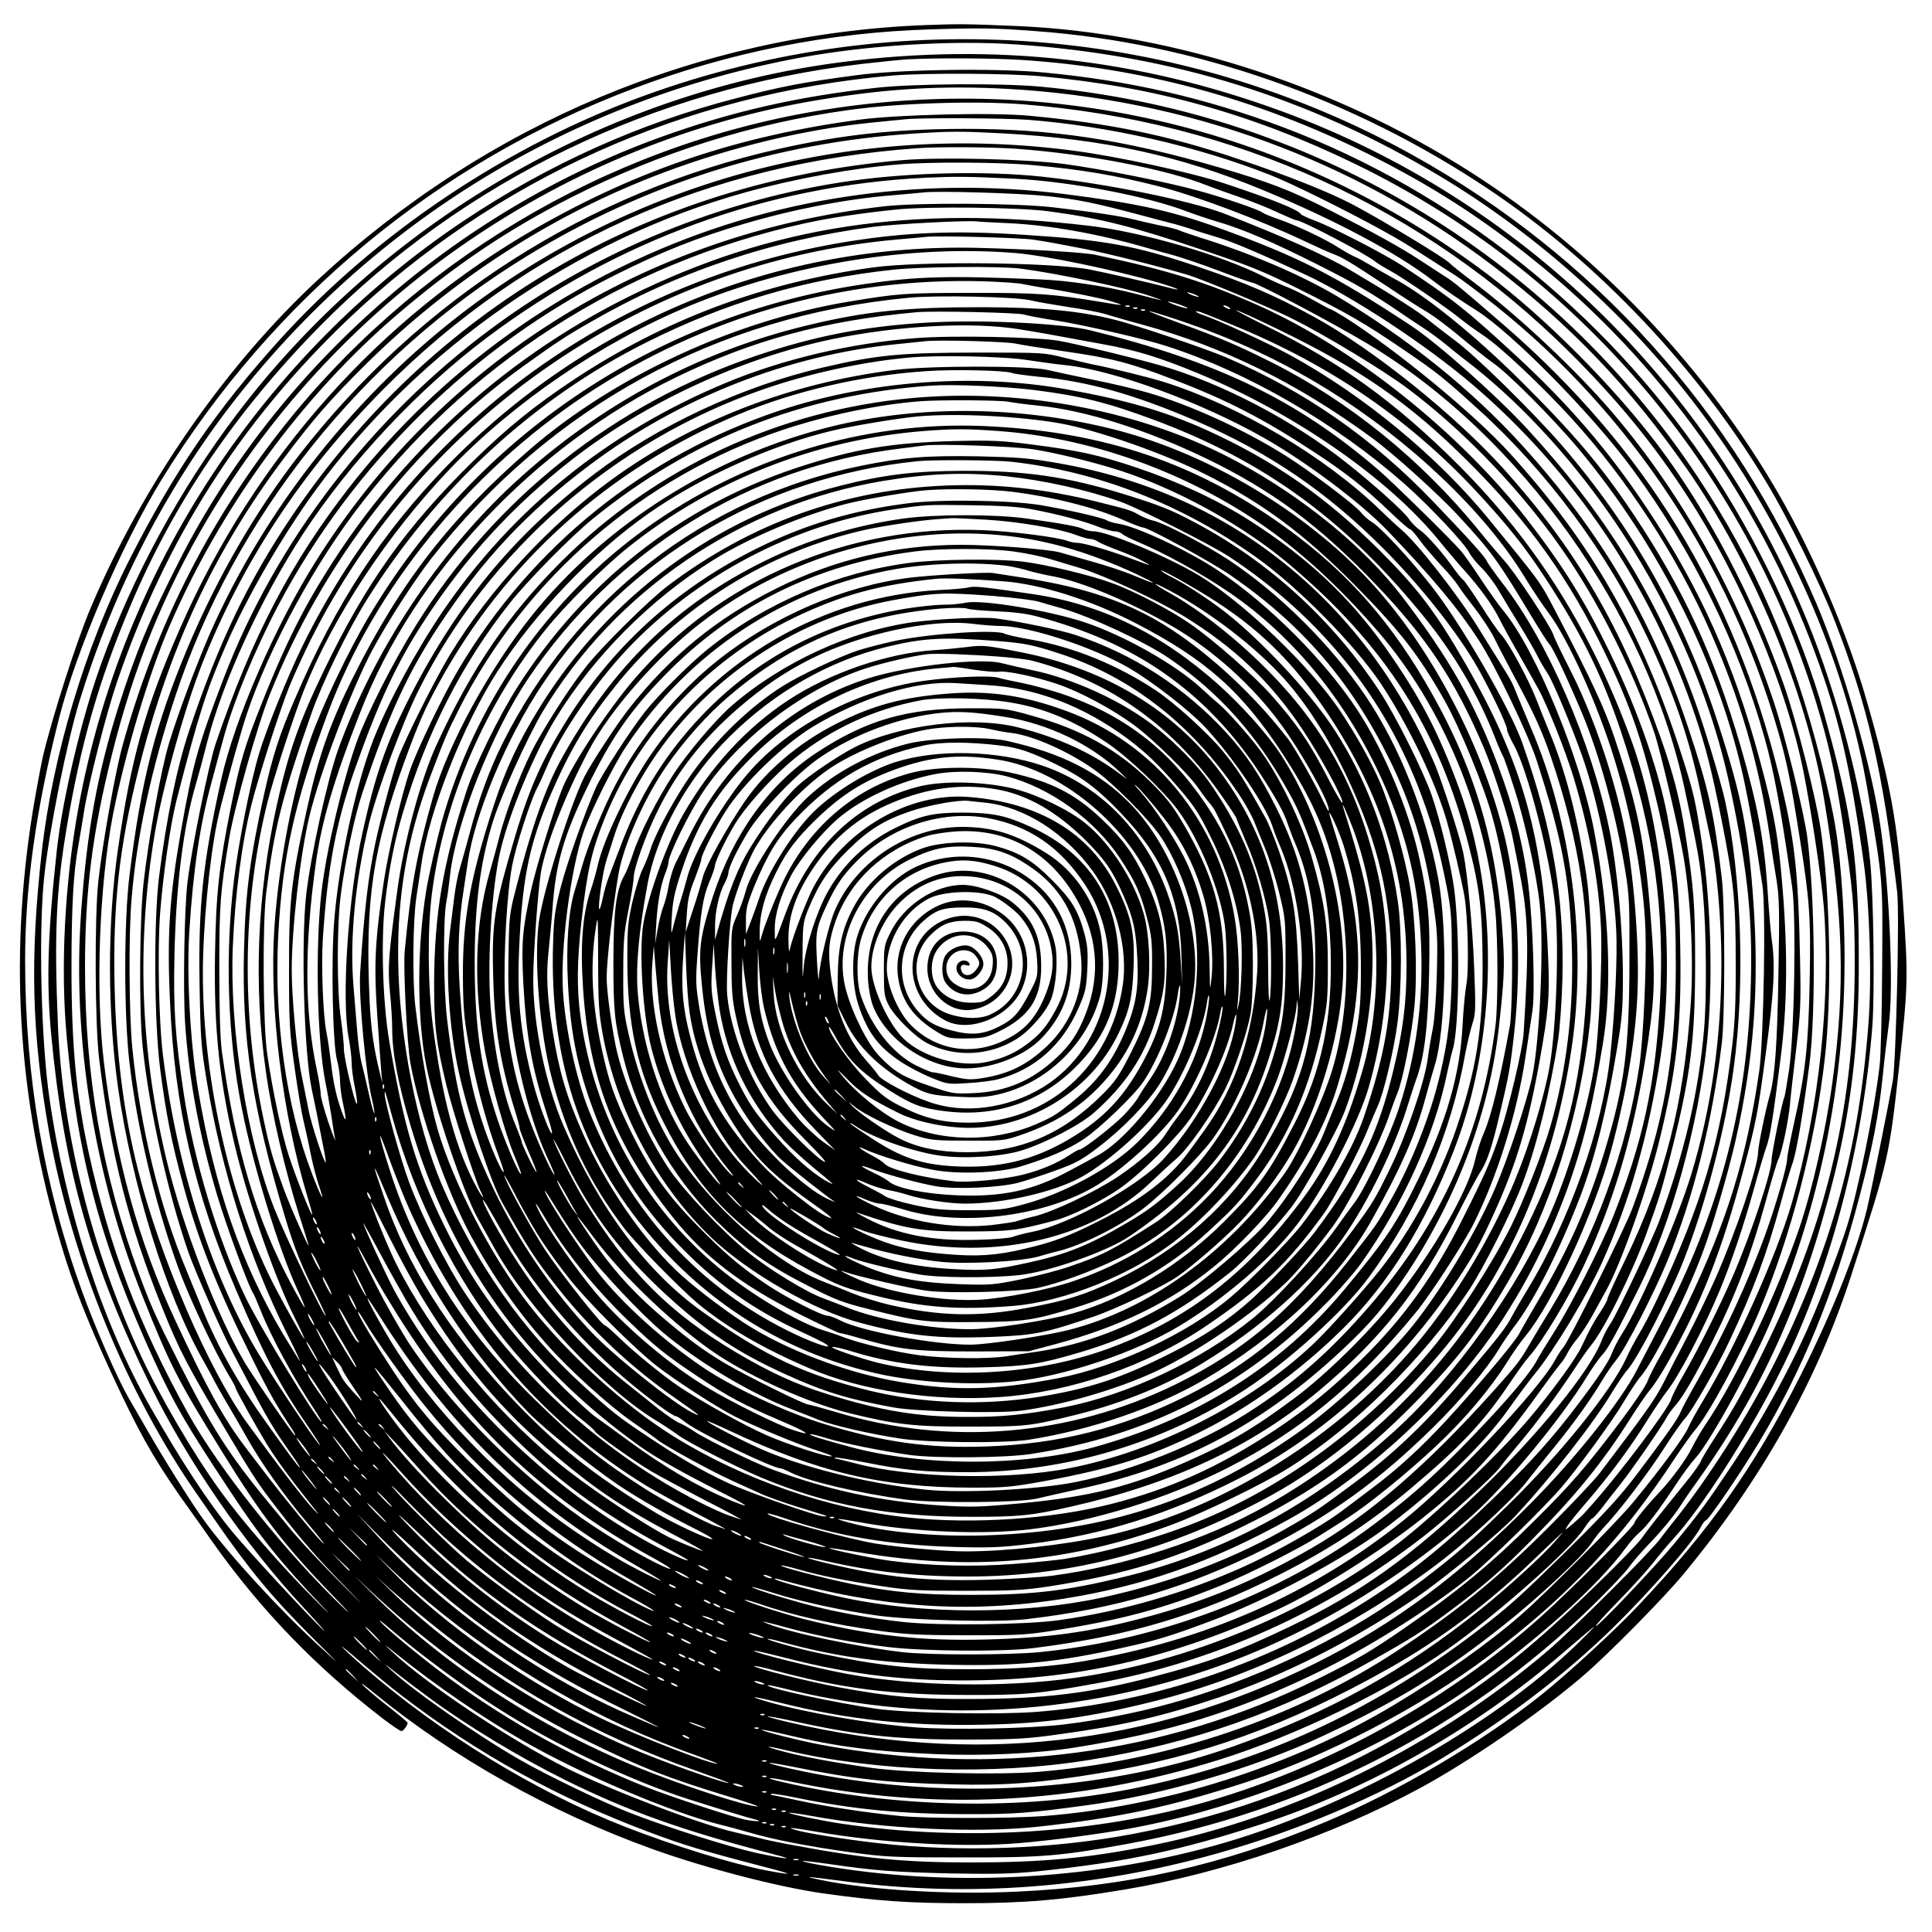 <?xml version="1.0" encoding="UTF-8" standalone="yes"?>
<svg version="1.0" xmlns="http://www.w3.org/2000/svg" width="100mm" height="100mm" viewBox="0 0 1000 1000" preserveAspectRatio="xMidYMid meet">
  <g transform="translate(0,1000) scale(0.1,-0.1)" fill="#000000" stroke="none">
    <path d="M4785 9870 c-1162 -46 -2265 -508 -3135 -1314 -481 -445 -908 -1060
-1178 -1696 -75 -175 -202 -572 -251 -780 -10 -47 -33 -168 -50 -270 -130
-797 -74 -1562 171 -2335 58 -183 149 -404 285 -690 118 -247 195 -378 366
-615 18 -25 66 -92 106 -150 249 -352 536 -649 886 -918 45 -34 86 -62 93 -62
10 0 32 30 32 43 0 3 -48 43 -108 90 -59 46 -116 95 -127 108 -11 13 15 -6 58
-41 413 -338 916 -620 1442 -810 275 -99 652 -197 885 -230 277 -39 440 -51
730 -51 315 0 502 16 833 71 507 85 1070 278 1522 522 259 140 621 388 848
583 134 115 417 402 523 530 403 488 692 1003 868 1550 193 597 194 602 247
1085 45 412 46 446 20 825 -27 419 -65 628 -191 1065 -98 340 -268 739 -449
1055 -369 643 -907 1217 -1531 1630 -717 475 -1586 763 -2410 800 -260 11
-300 12 -485 5z m575 -31 c822 -60 1642 -347 2349 -821 565 -379 1081 -925
1439 -1523 106 -176 274 -517 345 -700 175 -449 251 -780 327 -1415 12 -107
-6 -873 -23 -975 -20 -114 -113 -577 -133 -660 -52 -218 -183 -545 -350 -875
-234 -463 -464 -789 -832 -1178 -115 -123 -366 -354 -501 -462 -308 -246 -747
-505 -1131 -665 -523 -219 -1016 -330 -1585 -356 -356 -17 -766 8 -1020 61
-95 20 -85 20 145 -10 631 -81 1274 -32 1908 146 413 116 839 296 1164 492
335 203 639 434 887 677 190 186 413 441 452 517 11 21 23 38 28 38 13 0 186
254 276 405 227 379 388 771 519 1269 67 254 100 421 121 626 8 85 23 205 31
265 26 184 5 693 -41 1016 -45 317 -196 845 -334 1167 -426 994 -1148 1796
-2088 2319 -1212 673 -2662 786 -3975 309 -713 -259 -1388 -711 -1887 -1261
-332 -367 -545 -678 -779 -1138 -229 -449 -400 -1018 -456 -1517 -62 -554 -52
-942 39 -1455 116 -649 402 -1349 762 -1865 10 -14 53 -77 97 -140 177 -256
299 -403 506 -609 151 -150 152 -151 34 -43 -211 194 -463 469 -594 647 -66
90 -213 324 -305 485 -27 47 -68 118 -92 159 -58 102 -171 361 -239 549 -197
544 -294 1112 -294 1710 0 383 56 784 175 1252 90 355 326 904 533 1240 576
935 1426 1639 2442 2022 497 188 1014 291 1540 306 253 8 332 7 540 -9z m-100
-69 c813 -56 1511 -274 2195 -683 505 -303 980 -730 1336 -1202 450 -597 766
-1314 878 -1990 79 -475 76 -439 73 -900 -1 -231 -7 -460 -13 -510 -27 -232
-111 -644 -168 -829 -29 -94 -113 -317 -171 -455 -101 -243 -265 -544 -426
-786 -132 -198 -166 -243 -294 -400 -99 -120 -409 -447 -410 -431 0 5 53 64
118 130 66 67 145 155 178 196 32 41 79 98 105 125 145 157 392 542 552 862
255 507 427 1151 478 1788 13 168 7 678 -11 855 -36 355 -169 865 -327 1249
-501 1225 -1486 2181 -2713 2633 -743 274 -1490 358 -2279 257 -1229 -157
-2383 -829 -3136 -1824 -294 -388 -538 -838 -703 -1295 -98 -271 -198 -693
-227 -953 -48 -436 -56 -686 -30 -962 65 -692 204 -1183 513 -1815 188 -386
489 -823 788 -1145 86 -93 134 -147 105 -120 -78 74 -386 407 -467 505 -122
148 -264 363 -428 651 -245 431 -437 1018 -520 1594 -44 299 -57 873 -27 1149
27 248 117 692 182 906 177 575 446 1098 797 1550 730 939 1756 1562 2931
1781 351 65 788 92 1121 69z m25 -80 c627 -40 1222 -201 1795 -486 328 -164
586 -329 868 -557 648 -522 1151 -1226 1445 -2022 126 -341 182 -583 253
-1086 32 -229 43 -603 25 -839 -49 -641 -187 -1147 -471 -1725 -143 -290 -362
-636 -549 -865 -11 -14 -37 -47 -57 -74 -49 -67 -456 -472 -579 -577 -579
-496 -1323 -863 -2045 -1009 -337 -68 -572 -90 -949 -90 -336 0 -543 20 -891
85 -74 13 -162 31 -195 40 -33 8 -91 22 -130 31 -181 41 -641 217 -870 331
-296 148 -723 432 -905 603 -50 46 -47 45 25 -13 199 -160 443 -327 650 -446
297 -172 776 -375 1025 -436 30 -7 96 -25 145 -39 125 -37 297 -71 525 -103
184 -25 216 -27 580 -27 416 -1 509 7 855 70 919 169 1757 598 2409 1234 87
85 172 175 189 200 17 25 70 86 118 135 48 50 107 122 133 160 25 39 63 95 85
125 352 489 563 956 725 1605 86 347 126 683 127 1065 2 556 -31 797 -178
1320 -123 440 -344 908 -615 1310 -530 782 -1307 1398 -2180 1729 -406 153
-799 244 -1248 286 -239 23 -745 16 -965 -14 -274 -36 -396 -59 -630 -121
-498 -129 -970 -342 -1405 -633 -1040 -694 -1770 -1805 -1994 -3037 -72 -395
-94 -830 -60 -1195 58 -627 179 -1072 454 -1671 103 -223 161 -324 385 -663
166 -252 258 -368 489 -611 45 -47 27 -32 -39 35 -178 177 -385 415 -498 573
-134 184 -313 490 -409 698 -253 545 -404 1146 -428 1704 -20 474 -10 700 46
1031 73 434 164 751 327 1139 226 537 544 1006 985 1454 742 752 1727 1228
2802 1355 96 11 204 22 240 24 156 8 438 6 585 -3z m105 -85 c588 -54 1092
-195 1625 -454 1148 -558 2016 -1574 2388 -2796 63 -208 92 -340 132 -595 56
-363 65 -462 65 -745 0 -722 -137 -1318 -451 -1964 -111 -229 -173 -340 -270
-488 -37 -57 -71 -113 -75 -125 -4 -13 -41 -65 -83 -116 -143 -177 -191 -237
-223 -283 -18 -26 -128 -139 -245 -252 -360 -349 -577 -517 -958 -742 -444
-263 -906 -437 -1423 -536 -423 -81 -907 -98 -1337 -48 -172 20 -365 51 -420
68 -48 15 -18 12 105 -9 342 -60 764 -84 1055 -60 168 14 415 47 575 76 610
112 1269 387 1770 737 332 232 656 524 794 714 21 29 53 65 71 80 38 32 101
115 192 253 34 52 78 111 96 130 76 80 306 500 405 740 291 705 407 1413 359
2175 -19 282 -38 404 -112 697 -147 578 -336 1015 -640 1473 -374 565 -884
1049 -1472 1396 -589 348 -1242 558 -1933 621 -200 18 -651 15 -840 -6 -416
-46 -756 -124 -1124 -257 -1062 -385 -1976 -1189 -2484 -2184 -160 -314 -229
-481 -321 -770 -107 -340 -161 -637 -191 -1055 -47 -652 66 -1359 320 -1995
140 -351 181 -431 410 -800 205 -332 322 -484 569 -740 75 -77 105 -111 67
-75 -305 291 -648 719 -813 1015 -253 456 -405 854 -513 1345 -66 302 -90 560
-90 962 0 312 10 493 35 628 7 41 21 122 30 180 23 147 116 511 171 671 252
738 639 1345 1194 1875 768 731 1748 1170 2820 1263 163 14 603 12 770 -4z
m-175 -65 c930 -52 1791 -366 2515 -918 399 -304 707 -627 1000 -1047 343
-492 617 -1151 710 -1703 102 -607 113 -977 44 -1477 -34 -248 -104 -555 -172
-755 -115 -337 -325 -778 -484 -1013 -22 -32 -53 -86 -70 -120 -29 -60 -110
-169 -170 -232 -62 -65 -128 -146 -128 -157 0 -17 -330 -348 -485 -487 -483
-432 -1098 -773 -1720 -954 -578 -168 -1265 -210 -1895 -117 -97 14 -281 52
-276 57 2 2 53 -5 114 -16 375 -68 856 -90 1175 -56 418 46 685 103 1082 232
415 135 900 387 1249 651 412 310 689 604 963 1021 41 62 90 130 107 150 68
76 237 389 331 612 165 393 291 875 340 1309 38 329 28 861 -21 1187 -26 172
-125 559 -189 743 -159 454 -392 898 -653 1245 -232 307 -581 658 -882 885
-995 750 -2243 1054 -3475 845 -1093 -185 -2098 -786 -2782 -1665 -373 -479
-644 -1022 -809 -1620 -37 -133 -104 -509 -125 -700 -20 -181 -18 -740 4 -920
61 -499 152 -856 327 -1290 90 -224 128 -296 348 -665 125 -211 151 -250 252
-380 121 -156 194 -241 349 -400 110 -114 104 -109 -29 25 -91 91 -200 208
-244 260 -43 52 -102 124 -132 160 -196 237 -291 386 -452 705 -132 262 -149
301 -212 470 -192 523 -280 1023 -280 1590 0 390 38 693 137 1090 113 458 271
846 498 1230 684 1153 1851 1952 3170 2169 350 58 634 74 970 56z m81 -80
c1095 -87 2074 -532 2830 -1285 246 -245 435 -476 606 -740 281 -432 514 -986
603 -1430 39 -195 94 -560 105 -699 37 -473 -24 -1044 -165 -1531 -80 -275
-292 -748 -460 -1025 -32 -52 -66 -115 -77 -140 -20 -47 -141 -211 -284 -385
-82 -100 -443 -463 -584 -586 -165 -144 -402 -312 -650 -461 -532 -320 -1195
-530 -1820 -578 -175 -13 -596 -13 -736 0 -175 17 -389 49 -533 81 -74 16
-137 29 -140 29 -2 0 -2 2 1 5 2 3 61 -6 129 -20 298 -61 549 -85 897 -85 241
0 302 5 607 46 395 54 868 193 1225 360 381 178 625 327 933 572 183 145 410
358 456 427 14 22 39 54 54 70 91 96 236 287 327 429 43 67 89 132 103 146 33
34 166 265 228 398 124 263 192 447 264 707 25 94 53 186 60 205 22 54 57 262
91 525 34 276 28 876 -12 1175 -19 136 -114 522 -174 700 -184 553 -472 1069
-830 1490 -191 224 -493 508 -730 685 -52 39 -106 82 -120 96 -28 27 -338 215
-490 296 -123 66 -346 155 -607 242 -361 122 -660 183 -1076 222 -190 18 -678
6 -876 -20 -625 -84 -1140 -256 -1671 -559 -815 -466 -1460 -1189 -1847 -2072
-181 -412 -254 -670 -323 -1150 -55 -378 -54 -838 1 -1230 71 -498 247 -1067
437 -1405 25 -44 52 -93 60 -110 8 -16 36 -66 62 -110 26 -44 76 -129 110
-190 76 -134 191 -296 311 -438 50 -59 88 -107 85 -107 -11 0 -214 245 -331
401 -11 14 -46 60 -77 101 -111 147 -194 297 -360 652 -192 411 -310 838 -370
1336 -45 374 -24 922 47 1285 63 318 184 722 290 969 263 614 687 1195 1180
1617 302 258 574 441 905 609 457 231 937 382 1430 450 262 37 659 49 906 30z
m24 -80 c416 -32 876 -136 1255 -286 106 -41 378 -176 572 -282 99 -55 103
-57 235 -141 48 -31 116 -74 150 -96 35 -22 130 -94 213 -160 696 -557 1207
-1329 1459 -2203 44 -152 65 -254 110 -541 53 -331 59 -417 53 -740 -6 -334
-22 -483 -78 -730 -21 -95 -39 -186 -39 -200 0 -39 -60 -245 -113 -391 -91
-251 -218 -523 -349 -752 -39 -68 -79 -142 -89 -166 -16 -38 -68 -112 -219
-313 -91 -121 -163 -200 -361 -396 -251 -247 -303 -294 -464 -418 -555 -427
-1135 -692 -1802 -825 -567 -112 -1227 -99 -1806 37 -102 23 -74 27 34 4 747
-159 1485 -122 2234 112 389 122 871 355 1177 570 255 179 638 518 708 627 18
27 36 50 41 50 4 0 26 24 48 52 22 29 67 87 100 128 58 73 216 301 240 348 7
13 27 40 45 60 39 45 102 153 190 330 119 237 200 450 277 730 28 103 57 198
64 212 18 35 53 203 60 286 3 38 18 166 32 284 23 194 25 239 20 465 -9 463
-28 624 -108 949 -235 949 -691 1697 -1422 2331 -238 206 -261 225 -312 257
-27 18 -87 56 -132 86 -98 64 -240 142 -456 252 -206 105 -321 149 -582 225
-496 144 -864 199 -1320 198 -356 -1 -628 -30 -955 -104 -986 -222 -1856 -778
-2482 -1585 -225 -289 -424 -634 -576 -995 -168 -400 -241 -685 -302 -1182
-29 -236 -29 -720 0 -967 40 -339 130 -720 249 -1052 55 -155 188 -437 267
-569 19 -31 34 -60 34 -64 0 -9 100 -189 158 -285 49 -80 125 -184 230 -315
44 -55 50 -66 20 -33 -53 55 -182 223 -350 454 -196 271 -452 862 -562 1302
-77 303 -115 607 -123 963 -9 413 24 715 122 1107 158 635 393 1140 756 1622
153 204 241 304 420 482 448 443 969 779 1544 995 355 133 730 223 1073 258
81 8 163 16 182 18 79 8 505 6 630 -3z m-135 -70 c526 -29 923 -115 1355 -295
373 -155 690 -324 876 -467 62 -47 133 -96 225 -154 187 -118 603 -541 810
-824 314 -428 545 -899 684 -1395 48 -173 80 -347 141 -765 22 -151 12 -760
-16 -949 -11 -73 -22 -135 -24 -140 -10 -15 -66 -291 -66 -322 0 -67 -108
-391 -203 -609 -65 -150 -174 -368 -249 -499 -34 -57 -64 -118 -69 -135 -13
-47 -261 -377 -402 -536 -62 -70 -55 -63 -106 -107 -43 -37 -44 -37 -26 -8 11
17 58 75 106 130 112 131 218 273 303 410 38 61 84 128 101 150 63 78 193 326
278 530 55 133 122 330 172 510 29 105 60 209 69 232 17 47 33 143 72 453 34
263 38 531 12 865 -22 276 -42 395 -119 680 -135 502 -312 896 -585 1305 -196
295 -403 536 -674 786 -257 238 -332 297 -592 469 -89 58 -355 196 -445 230
-40 15 -75 31 -79 36 -14 23 -136 73 -394 159 -172 57 -553 140 -783 170
-1119 148 -2236 -143 -3130 -814 -579 -435 -1056 -1036 -1343 -1691 -71 -164
-163 -410 -209 -561 -42 -139 -106 -493 -132 -724 -21 -197 -24 -657 -5 -845
34 -326 131 -763 238 -1069 38 -107 181 -430 226 -511 6 -11 45 -85 86 -164
86 -166 131 -243 214 -359 33 -46 55 -81 49 -78 -9 6 -43 51 -168 226 -146
203 -256 398 -336 595 -25 61 -62 151 -82 200 -140 334 -239 742 -280 1149
-17 167 -20 590 -4 773 26 320 101 669 225 1045 307 933 970 1763 1824 2284
609 373 1289 587 2005 633 189 12 239 12 450 1z m75 -80 c370 -27 779 -106
991 -191 30 -12 104 -38 164 -59 61 -21 149 -56 197 -79 48 -22 92 -41 98 -41
28 0 367 -178 410 -215 8 -7 42 -28 75 -46 71 -39 300 -196 365 -250 25 -20
80 -60 122 -88 85 -57 297 -256 452 -426 286 -313 548 -715 719 -1105 156
-355 251 -682 307 -1057 10 -71 26 -175 36 -233 14 -90 15 -158 9 -485 -6
-361 -18 -528 -45 -625 -22 -76 -60 -263 -60 -293 0 -74 -116 -417 -220 -652
-34 -77 -98 -210 -142 -295 -45 -85 -103 -198 -129 -250 -43 -84 -89 -149
-329 -465 -25 -33 -137 -152 -250 -265 -279 -280 -481 -445 -796 -653 -530
-349 -1191 -573 -1859 -628 -209 -17 -670 -6 -860 20 -197 28 -349 56 -460 85
-110 29 -98 34 17 6 469 -111 1067 -130 1563 -50 537 87 992 247 1472 518 205
116 251 145 393 250 169 125 279 220 424 367 236 239 373 408 518 638 39 61
83 126 98 142 15 17 55 77 88 135 177 311 285 586 398 1013 62 232 73 289 110
567 47 347 54 482 34 620 -5 36 -14 142 -20 235 -17 270 -52 456 -140 760
-137 470 -296 815 -553 1200 -168 252 -309 418 -581 689 -242 241 -504 453
-664 536 -25 14 -75 42 -111 63 -35 21 -75 43 -88 48 -13 5 -49 25 -81 45 -70
46 -223 118 -316 150 -38 13 -74 28 -80 33 -19 16 -204 79 -337 115 -164 45
-496 111 -689 137 -198 26 -644 37 -840 20 -1311 -113 -2439 -772 -3163 -1848
-222 -330 -377 -653 -526 -1099 -65 -192 -120 -461 -158 -764 -28 -228 -25
-744 5 -985 30 -236 60 -389 122 -615 78 -285 172 -522 357 -895 85 -172 120
-234 211 -372 8 -13 12 -23 9 -23 -7 0 -198 277 -255 369 -143 237 -327 711
-411 1061 -135 565 -155 1120 -60 1685 40 238 153 645 244 876 211 534 520
1002 940 1425 740 746 1680 1170 2765 1247 107 8 386 6 510 -3z m90 -85 c245
-22 427 -53 646 -109 193 -49 521 -173 754 -283 63 -30 132 -61 154 -69 46
-17 84 -40 280 -169 83 -56 176 -115 206 -132 30 -18 107 -75 170 -128 63 -53
140 -114 170 -135 76 -52 312 -289 438 -440 425 -508 736 -1134 862 -1733 22
-106 49 -253 61 -327 11 -74 25 -164 31 -200 19 -115 7 -801 -16 -962 -67
-458 -167 -780 -374 -1211 -44 -90 -104 -206 -134 -258 -30 -52 -62 -114 -71
-139 -9 -25 -71 -116 -136 -203 -184 -243 -257 -328 -451 -520 -221 -220 -391
-361 -670 -554 -174 -120 -245 -162 -449 -263 -794 -394 -1674 -510 -2581
-339 -114 22 -303 70 -297 76 2 2 60 -10 128 -26 253 -61 457 -87 764 -100
250 -11 530 2 730 34 477 76 840 188 1245 384 260 125 583 327 795 497 103 83
390 363 481 470 89 105 263 344 319 439 33 55 72 114 87 130 68 79 236 413
321 642 53 141 133 416 171 583 94 420 122 793 92 1225 -26 377 -61 555 -183
930 -176 545 -440 1013 -813 1445 -145 167 -444 461 -548 537 -42 32 -104 79
-137 106 -60 49 -172 120 -406 259 -130 77 -354 177 -654 293 -175 67 -610
155 -945 191 -288 30 -671 22 -985 -22 -665 -94 -1321 -363 -1861 -764 -626
-464 -1115 -1103 -1386 -1810 -134 -351 -160 -443 -222 -795 -59 -337 -72
-534 -56 -880 23 -541 126 -989 343 -1495 145 -338 226 -492 364 -692 41 -60
72 -108 69 -108 -10 0 -228 324 -319 475 -239 396 -418 951 -492 1531 -23 171
-31 557 -16 750 15 198 54 465 86 587 113 438 153 564 255 798 107 247 293
569 465 804 536 734 1351 1298 2222 1539 256 71 553 125 793 145 161 14 535
12 700 -4z m-100 -70 c286 -14 687 -90 895 -170 39 -15 108 -38 155 -52 131
-38 285 -104 525 -225 196 -99 274 -144 435 -254 25 -17 72 -49 105 -70 33
-21 85 -59 115 -84 30 -25 75 -61 100 -80 268 -204 531 -484 753 -803 301
-432 520 -929 622 -1412 96 -455 120 -701 105 -1085 -24 -595 -167 -1122 -456
-1678 -48 -92 -107 -206 -132 -254 -81 -158 -311 -448 -536 -676 -378 -384
-720 -638 -1129 -842 -861 -427 -1771 -528 -2730 -303 -60 14 -106 27 -104 29
2 2 73 -11 158 -30 320 -70 527 -91 889 -90 240 1 299 4 467 28 328 45 532 93
818 189 343 116 699 296 1024 517 140 95 434 337 514 423 183 196 407 483 502
642 27 44 63 98 82 119 55 65 209 366 283 551 116 292 222 696 264 1010 59
431 40 989 -45 1380 -23 103 -111 395 -163 535 -188 516 -457 950 -858 1387
-162 176 -466 446 -607 539 -406 267 -585 357 -1006 509 -234 84 -413 123
-780 170 -767 97 -1535 -20 -2224 -341 -582 -270 -1090 -673 -1481 -1174 -304
-390 -505 -775 -694 -1330 -36 -108 -125 -543 -146 -720 -16 -137 -23 -550
-12 -725 19 -288 74 -584 167 -895 49 -163 165 -478 186 -505 4 -5 21 -46 39
-90 53 -134 168 -346 275 -507 25 -38 43 -68 40 -68 -20 0 -324 498 -396 649
-142 297 -267 711 -318 1051 -45 300 -54 435 -48 718 8 361 46 666 112 887 13
44 39 141 58 216 81 314 277 740 493 1072 245 376 600 754 959 1023 669 501
1445 784 2265 824 151 7 220 7 460 -5z m170 -90 c158 -17 246 -35 475 -96 83
-22 168 -45 190 -50 22 -6 60 -18 85 -26 25 -9 87 -28 137 -43 79 -24 213 -81
453 -193 248 -117 618 -360 860 -566 527 -449 933 -1053 1155 -1718 56 -168
82 -268 134 -528 64 -322 75 -422 75 -740 1 -211 -4 -318 -18 -435 -57 -486
-157 -824 -388 -1313 -34 -73 -78 -156 -97 -186 -18 -30 -47 -84 -63 -120 -77
-168 -334 -489 -611 -760 -205 -200 -269 -256 -446 -391 -195 -146 -368 -253
-596 -366 -413 -203 -819 -326 -1260 -380 -179 -21 -570 -29 -764 -15 -236 18
-570 76 -769 133 -116 34 -77 30 69 -6 348 -87 663 -121 1054 -113 317 6 552
39 885 123 488 122 993 364 1429 686 169 124 411 345 490 445 31 40 99 125
152 190 101 125 182 238 243 340 20 34 53 81 71 103 48 57 197 347 266 515
135 330 230 710 281 1125 17 141 17 708 0 855 -39 328 -68 461 -171 770 -189
570 -453 1019 -866 1474 -258 284 -592 552 -955 768 -185 110 -452 224 -707
303 -50 16 -100 33 -110 38 -10 5 -56 17 -103 26 -47 10 -107 24 -135 31 -62
16 -212 39 -415 62 -190 22 -703 25 -875 5 -1235 -142 -2293 -804 -2942 -1840
-209 -332 -419 -817 -487 -1122 -97 -438 -120 -659 -113 -1070 5 -280 8 -321
37 -495 76 -463 222 -921 414 -1305 43 -85 73 -150 68 -145 -5 6 -44 69 -87
140 -217 366 -354 760 -439 1260 -41 241 -61 595 -46 825 20 319 55 553 116
775 19 72 47 173 61 225 51 187 164 461 284 688 387 732 1010 1343 1744 1709
239 120 429 195 665 264 257 76 532 129 765 148 72 6 146 13 165 15 75 9 503
-4 640 -19z m10 -79 c262 -35 435 -79 789 -198 253 -85 322 -113 504 -204 253
-126 344 -179 542 -314 173 -118 202 -141 385 -307 356 -321 670 -745 877
-1182 136 -289 215 -518 274 -796 21 -99 45 -211 53 -250 32 -146 56 -424 56
-636 0 -388 -52 -754 -155 -1094 -70 -232 -266 -682 -359 -828 -21 -32 -43
-76 -51 -97 -16 -44 -64 -118 -170 -259 -129 -172 -248 -306 -426 -478 -250
-242 -414 -378 -625 -516 -525 -346 -1150 -561 -1764 -608 -200 -15 -663 -6
-820 16 -202 28 -579 109 -566 122 2 2 39 -5 82 -16 683 -172 1409 -149 2104
66 517 160 1041 457 1460 829 175 155 464 505 594 719 27 44 63 95 79 112 31
33 69 103 191 348 167 335 305 833 351 1265 32 304 22 706 -24 1023 -35 235
-43 271 -111 482 -204 632 -461 1082 -886 1550 -185 204 -587 534 -855 704
-36 22 -69 41 -73 41 -4 0 -43 21 -87 46 -44 25 -103 55 -131 66 -28 10 -87
37 -132 59 -221 111 -625 228 -896 260 -921 110 -1644 0 -2375 -361 -695 -343
-1263 -880 -1656 -1565 -86 -151 -163 -316 -252 -540 -91 -228 -114 -305 -161
-537 -62 -309 -78 -452 -83 -762 -7 -398 24 -682 113 -1039 70 -278 204 -657
300 -849 30 -60 52 -108 50 -108 -6 0 -82 134 -149 261 -230 437 -377 1072
-377 1629 0 237 33 589 75 790 15 75 83 327 132 490 99 331 334 782 576 1105
577 769 1390 1291 2332 1499 128 28 287 52 470 71 163 18 643 12 795 -9z
m-215 -61 c213 -9 475 -56 725 -129 25 -7 83 -24 130 -36 47 -13 153 -49 235
-80 83 -32 163 -60 180 -64 42 -11 414 -208 595 -316 792 -474 1443 -1389
1640 -2305 70 -326 80 -380 95 -546 17 -187 20 -530 5 -699 -28 -324 -100
-631 -230 -985 -34 -93 -220 -485 -253 -534 -17 -24 -38 -66 -48 -92 -58 -153
-325 -482 -624 -770 -356 -343 -623 -534 -994 -711 -270 -129 -424 -185 -706
-258 -332 -86 -561 -113 -940 -114 -272 -1 -411 11 -670 58 -168 31 -460 104
-451 113 2 2 46 -7 97 -21 357 -96 610 -129 1009 -129 292 -1 361 5 660 59
614 110 1199 373 1700 763 124 96 362 312 393 355 12 17 56 72 98 121 90 108
192 244 282 380 36 55 77 114 91 130 69 83 212 371 286 575 70 193 82 231 139
460 92 368 115 560 115 945 0 300 -7 389 -50 665 -27 177 -64 320 -128 500
-204 576 -439 978 -813 1393 -252 279 -675 619 -980 786 -206 113 -350 175
-598 259 -331 112 -486 140 -910 167 -351 23 -607 13 -910 -36 -1230 -199
-2270 -970 -2820 -2094 -76 -155 -187 -431 -224 -555 -44 -146 -107 -464 -130
-655 -47 -386 -33 -811 40 -1179 60 -305 192 -733 290 -945 22 -46 38 -86 36
-88 -2 -2 -33 52 -69 119 -183 341 -289 700 -360 1208 -8 63 -13 206 -13 425
0 337 5 397 51 675 27 161 146 585 210 744 270 679 740 1288 1309 1698 178
128 222 157 355 233 447 258 934 422 1460 491 112 15 485 34 535 28 11 -2 83
-5 160 -9z m130 -85 c39 -6 90 -14 115 -19 25 -5 74 -14 110 -21 114 -20 375
-84 572 -141 79 -23 426 -168 548 -229 174 -87 469 -266 595 -360 307 -230
615 -556 832 -880 177 -265 339 -592 445 -900 31 -92 127 -499 152 -645 38
-224 53 -538 37 -765 -36 -515 -134 -896 -335 -1313 -53 -108 -96 -203 -96
-210 0 -7 -15 -35 -33 -62 -36 -53 -59 -96 -101 -185 -29 -63 -151 -230 -269
-370 -153 -181 -487 -500 -677 -646 -465 -357 -1086 -616 -1680 -699 -357 -51
-828 -43 -1165 19 -180 33 -501 113 -492 122 2 2 73 -14 158 -36 354 -91 646
-124 1014 -117 536 10 1013 124 1540 367 202 93 539 306 745 470 252 201 383
342 618 669 46 64 92 125 102 136 10 11 26 36 35 55 10 19 32 52 50 72 17 21
51 72 75 115 23 43 56 101 71 129 77 137 211 514 275 769 93 378 118 605 111
1010 -5 278 -13 363 -58 633 -41 250 -155 581 -305 892 -133 274 -241 447
-430 692 -349 449 -895 885 -1386 1105 -275 123 -481 187 -848 264 -60 13
-334 29 -605 36 -1034 26 -2016 -376 -2746 -1123 -342 -351 -580 -715 -793
-1213 -81 -187 -115 -293 -160 -496 -72 -324 -96 -508 -103 -801 -12 -462 43
-821 213 -1386 48 -160 83 -248 163 -406 28 -56 49 -102 46 -102 -11 0 -214
424 -264 552 -143 359 -234 931 -216 1358 11 263 47 542 96 733 36 145 150
499 196 612 24 60 75 170 112 245 582 1163 1740 1954 3031 2070 63 5 133 12
155 14 65 7 474 -4 550 -14z m-86 -70 c147 -12 510 -87 734 -152 112 -33 143
-50 41 -23 -106 27 -307 73 -394 90 -200 38 -875 44 -1120 11 -572 -79 -1080
-270 -1550 -581 -202 -134 -343 -248 -514 -415 -351 -343 -559 -633 -778
-1088 -131 -271 -186 -427 -247 -707 -100 -455 -119 -922 -55 -1370 31 -223
101 -521 176 -755 22 -69 42 -132 44 -140 14 -49 -93 191 -130 293 -53 146
-68 195 -101 350 -117 546 -110 1129 20 1647 31 124 137 448 187 575 153 385
435 811 758 1149 332 346 786 655 1237 842 524 218 1149 319 1692 274z m21
-80 c187 -24 554 -101 670 -141 94 -32 86 -31 -75 11 -152 39 -344 68 -495 74
-471 20 -632 16 -903 -24 -1081 -159 -2015 -786 -2570 -1725 -105 -177 -240
-461 -298 -625 -92 -262 -167 -651 -189 -985 -27 -406 41 -959 170 -1385 16
-52 28 -96 26 -97 -6 -6 -87 200 -121 305 -36 110 -84 334 -112 527 -22 152
-25 672 -5 835 42 336 79 486 235 930 56 159 187 428 286 586 363 579 865
1041 1449 1333 411 206 818 326 1275 375 144 16 550 19 657 6z m17 -81 c24 -5
71 -13 105 -19 137 -21 286 -51 348 -69 79 -24 71 -25 -45 -5 -257 43 -335 49
-681 48 -340 0 -376 -3 -629 -45 -589 -97 -1212 -385 -1650 -763 -412 -356
-671 -688 -916 -1179 -121 -241 -181 -412 -242 -692 -81 -369 -92 -469 -91
-835 0 -264 3 -315 28 -490 15 -107 35 -232 46 -277 11 -46 29 -127 39 -180
11 -54 30 -125 41 -157 36 -106 14 -69 -34 56 -135 350 -198 798 -176 1234 22
413 84 690 257 1154 239 642 728 1244 1333 1645 613 405 1328 610 2060 589 91
-3 184 -9 207 -15z m903 -61 c10 -6 7 -7 -10 -2 -14 3 -32 11 -40 16 -10 6 -7
7 10 2 14 -3 32 -11 40 -16z m-868 -22 c36 -9 128 -24 203 -36 76 -11 158 -27
184 -35 25 -8 114 -34 196 -56 422 -116 800 -302 1187 -586 113 -83 340 -288
445 -401 175 -190 203 -228 386 -532 38 -63 77 -124 87 -135 19 -20 94 -180
168 -355 90 -214 177 -529 224 -815 21 -128 23 -169 22 -470 -1 -460 -26 -647
-129 -985 -87 -284 -188 -511 -343 -771 -43 -74 -88 -151 -98 -171 -22 -44
-222 -281 -379 -451 -130 -140 -254 -254 -391 -356 -54 -41 -124 -93 -154
-116 -99 -74 -342 -212 -500 -283 -301 -136 -632 -232 -959 -278 -173 -24
-616 -29 -800 -10 -178 19 -369 54 -526 97 -129 35 -268 80 -263 85 2 1 52
-12 111 -31 142 -45 358 -92 537 -117 186 -25 620 -36 771 -19 466 54 837 164
1241 367 336 170 589 353 867 627 144 142 279 304 341 407 18 30 57 87 86 125
101 135 233 398 336 669 76 202 135 441 188 760 26 156 30 205 30 375 0 244
-29 556 -69 753 -94 459 -321 981 -557 1283 -38 50 -74 100 -79 112 -10 23
-90 112 -275 305 -314 329 -669 576 -1080 751 -107 45 -455 163 -566 191 -185
47 -375 65 -692 66 -396 0 -603 -21 -907 -95 -561 -135 -1077 -413 -1513 -815
-393 -362 -726 -865 -912 -1380 -55 -154 -142 -549 -165 -750 -28 -250 -11
-825 29 -1010 8 -36 19 -92 26 -125 6 -33 20 -102 30 -154 11 -52 18 -96 16
-98 -7 -7 -75 198 -89 272 -9 44 -24 123 -35 175 -25 118 -52 403 -52 547 0
216 43 592 90 792 52 222 219 662 326 864 79 147 219 364 307 477 617 786
1476 1255 2472 1349 145 14 544 5 627 -13z m772 -22 c26 -9 45 -18 43 -20 -2
-2 -28 5 -58 15 -30 11 -49 20 -43 20 6 1 32 -6 58 -15z m-257 -10 c-3 -3 -12
-4 -19 -1 -8 3 -5 6 6 6 11 1 17 -2 13 -5z m513 -4 c8 -5 11 -10 5 -10 -5 0
-17 5 -25 10 -8 5 -10 10 -5 10 6 0 17 -5 25 -10z m-473 -6 c-3 -3 -12 -4 -19
-1 -8 3 -5 6 6 6 11 1 17 -2 13 -5z m40 -10 c-3 -3 -12 -4 -19 -1 -8 3 -5 6 6
6 11 1 17 -2 13 -5z m681 -95 c436 -211 685 -383 992 -689 311 -309 525 -609
710 -995 132 -275 194 -456 274 -801 73 -315 90 -474 90 -819 -1 -472 -63
-814 -225 -1250 -42 -111 -326 -683 -358 -720 -10 -11 -30 -42 -44 -68 -84
-154 -524 -619 -782 -826 -471 -379 -1026 -623 -1660 -730 -165 -28 -352 -41
-595 -41 -293 0 -459 18 -760 81 -111 23 -282 70 -277 76 3 2 38 -5 78 -17
286 -78 525 -110 875 -117 347 -7 546 13 884 88 177 39 241 58 450 136 304
112 710 330 932 500 264 201 488 419 615 598 51 72 113 155 138 185 98 119
268 401 347 575 142 313 243 666 303 1065 77 508 16 1176 -150 1635 -205 565
-493 1024 -894 1426 -330 329 -610 532 -1006 726 -93 46 -159 81 -145 77 14
-3 107 -46 208 -95z m-1308 73 c19 -6 94 -20 165 -31 136 -21 464 -96 575
-133 421 -136 872 -398 1228 -711 129 -114 312 -308 337 -358 10 -19 39 -55
65 -80 26 -25 67 -79 90 -120 24 -41 71 -119 105 -174 34 -55 75 -125 90 -155
15 -30 40 -73 55 -95 28 -41 124 -272 180 -430 86 -245 162 -631 175 -892 8
-143 -6 -430 -31 -663 -41 -369 -210 -846 -425 -1200 -29 -47 -65 -109 -81
-139 -36 -67 -53 -89 -244 -316 -187 -224 -364 -394 -559 -539 -181 -135 -215
-159 -325 -223 -300 -177 -630 -303 -1000 -383 -406 -87 -923 -87 -1330 0
-146 31 -350 86 -360 97 -3 3 6 3 20 -1 537 -149 983 -179 1475 -101 415 66
762 188 1159 407 407 225 830 616 1093 1008 163 244 299 525 391 810 63 195
98 348 148 645 49 292 34 686 -43 1095 -71 383 -304 948 -474 1152 -22 26 -73
98 -114 160 -41 62 -87 128 -102 145 -52 61 -358 361 -433 425 -419 359 -828
556 -1485 718 -149 37 -573 57 -849 40 -322 -19 -578 -69 -878 -170 -737 -249
-1358 -740 -1767 -1400 -114 -183 -253 -456 -305 -601 -73 -205 -157 -559
-182 -775 -33 -289 -23 -766 20 -984 9 -41 22 -120 31 -175 8 -55 17 -111 20
-125 3 -14 -13 27 -35 90 -21 63 -40 129 -40 147 0 17 -9 75 -21 130 -63 300
-64 638 -4 1067 29 212 94 433 230 780 277 714 901 1376 1630 1731 397 194
774 296 1250 339 86 8 522 -2 555 -12z m730 -6 c315 -100 577 -219 840 -381
427 -265 813 -631 1021 -971 40 -66 96 -149 124 -186 101 -134 255 -475 343
-763 89 -289 150 -626 159 -880 6 -186 -11 -563 -32 -703 -65 -434 -228 -878
-464 -1267 -41 -66 -89 -147 -108 -180 -45 -78 -63 -101 -184 -236 -345 -384
-638 -637 -940 -812 -293 -169 -561 -280 -874 -362 -281 -74 -494 -103 -810
-111 -341 -9 -606 21 -945 106 -114 29 -325 98 -304 99 6 1 37 -8 70 -19 175
-61 389 -109 624 -141 138 -19 212 -23 455 -23 253 -1 308 2 435 22 365 57
588 117 880 236 144 59 404 190 503 253 42 26 109 69 150 95 107 68 305 228
462 375 145 136 278 293 366 433 29 47 72 108 95 135 141 171 354 634 444 965
83 309 132 611 137 855 6 237 -23 584 -67 802 -57 282 -168 604 -290 840 -37
73 -74 148 -80 168 -16 47 -198 323 -254 383 -23 26 -83 96 -132 157 -296 364
-672 669 -1075 871 -170 85 -262 125 -469 200 -179 65 -214 83 -80 40z m338
-43 c523 -212 946 -505 1309 -905 130 -143 207 -240 289 -361 206 -307 325
-544 427 -852 168 -506 226 -916 198 -1405 -25 -422 -88 -709 -241 -1096 -58
-145 -217 -458 -300 -589 -45 -71 -89 -143 -97 -160 -28 -53 -119 -164 -250
-304 -236 -252 -379 -383 -598 -546 -477 -356 -1097 -593 -1720 -656 -158 -16
-571 -16 -710 -1 -227 26 -586 101 -700 147 -49 19 -32 16 115 -24 157 -42
336 -76 515 -97 182 -21 589 -24 740 -5 499 62 866 172 1280 382 257 130 467
268 675 443 259 218 378 344 511 542 39 58 85 122 103 142 69 77 206 306 283
469 152 326 253 661 317 1058 52 323 56 415 31 736 -32 406 -66 576 -188 939
-50 152 -124 309 -302 649 -88 167 -69 141 -349 484 -264 323 -647 640 -1023
846 -110 61 -382 186 -455 210 -40 13 -54 27 -15 16 12 -4 82 -32 155 -62z
m-1088 -28 c87 -14 146 -24 420 -75 180 -32 299 -69 498 -151 503 -208 990
-546 1252 -869 41 -51 101 -121 132 -155 76 -85 144 -178 177 -245 15 -30 58
-109 96 -175 37 -66 86 -151 107 -190 44 -78 142 -325 182 -456 84 -278 133
-552 143 -789 7 -167 -11 -536 -33 -690 -30 -215 -127 -546 -229 -780 -166
-385 -496 -846 -807 -1127 -421 -381 -889 -633 -1413 -758 -292 -70 -460 -90
-780 -90 -258 0 -401 13 -615 56 -154 32 -374 89 -367 96 3 2 45 -7 93 -21
115 -33 242 -58 434 -87 133 -20 194 -23 430 -23 237 0 296 3 425 22 394 61
671 146 1010 312 367 180 609 355 891 642 220 224 326 362 478 621 219 372
374 861 426 1344 18 165 8 588 -19 763 -45 299 -109 547 -197 755 -18 44 -47
116 -64 160 -39 100 -142 290 -180 330 -16 17 -62 84 -104 150 -42 66 -84 127
-94 135 -10 8 -28 31 -42 50 -55 80 -145 183 -179 205 -20 14 -47 41 -60 61
-26 38 -185 181 -322 289 -276 219 -645 412 -964 504 -129 37 -438 112 -524
127 -117 20 -552 29 -739 14 -340 -26 -691 -109 -986 -232 -612 -255 -1107
-656 -1468 -1188 -135 -199 -281 -470 -354 -655 -92 -235 -181 -645 -204 -940
-17 -204 -8 -638 14 -720 9 -33 16 -82 16 -110 0 -27 7 -79 15 -115 23 -105
16 -112 -16 -15 -19 55 -36 136 -44 210 -8 66 -19 143 -25 170 -18 86 -28 344
-19 486 24 364 68 601 163 870 126 358 222 562 364 779 216 331 456 592 765
833 378 294 871 522 1342 621 341 71 730 92 975 51z m-20 -74 c25 -6 142 -24
260 -41 235 -34 329 -58 555 -145 271 -103 467 -204 721 -371 167 -109 265
-186 396 -311 53 -51 101 -93 107 -93 5 0 27 -24 48 -54 21 -30 71 -88 111
-131 40 -42 79 -89 87 -103 9 -15 47 -67 86 -117 38 -49 84 -119 102 -155 17
-36 78 -152 135 -259 77 -145 117 -235 158 -355 151 -442 209 -831 184 -1248
-28 -467 -111 -788 -310 -1193 -306 -623 -757 -1106 -1347 -1439 -309 -175
-729 -312 -1108 -362 -60 -8 -213 -17 -340 -21 -315 -8 -515 12 -818 84 -60
14 -106 27 -104 29 2 3 42 -4 88 -15 248 -57 469 -81 741 -81 541 0 1045 135
1564 418 303 166 623 435 882 742 357 424 585 956 677 1578 80 539 0 1163
-210 1652 -20 47 -50 119 -67 160 -34 85 -31 79 -94 180 -26 41 -76 122 -112
180 -107 172 -316 439 -400 510 -23 19 -72 65 -109 101 -287 277 -731 540
-1119 662 -73 23 -282 75 -374 92 -19 4 -82 19 -140 33 -104 27 -109 27 -450
27 -395 0 -523 -12 -800 -77 -416 -96 -855 -301 -1182 -550 -427 -324 -723
-686 -976 -1193 -107 -215 -161 -373 -225 -661 -75 -331 -111 -865 -72 -1067
8 -43 15 -100 15 -127 0 -26 7 -82 16 -124 8 -42 14 -81 12 -88 -7 -21 -68
232 -68 282 0 28 -7 96 -15 153 -22 143 -22 484 -1 647 25 187 71 405 112 527
132 397 234 619 395 863 229 347 457 590 784 835 461 346 1026 568 1590 624
61 6 126 13 145 15 70 8 426 -2 470 -13z m60 -85 c58 -9 146 -21 195 -26 252
-26 705 -193 1030 -378 221 -126 499 -335 637 -479 235 -245 369 -407 473
-568 86 -133 254 -483 299 -622 132 -406 172 -619 182 -968 10 -325 -28 -636
-111 -924 -37 -129 -142 -395 -205 -520 -91 -182 -283 -480 -399 -621 -342
-414 -804 -750 -1276 -928 -199 -75 -436 -139 -635 -171 -36 -6 -155 -18 -265
-26 -205 -16 -438 -10 -634 16 -86 11 -323 60 -318 66 2 2 69 -8 148 -21 581
-100 1090 -56 1624 142 166 62 473 211 607 295 340 214 694 563 930 917 77
116 226 412 281 561 71 189 142 477 182 739 9 58 19 200 22 315 10 420 -49
769 -207 1218 -64 182 -323 628 -476 820 -111 140 -258 298 -302 324 -19 12
-46 35 -59 52 -30 38 -261 212 -388 292 -218 137 -495 264 -715 327 -58 17
-184 47 -280 66 -96 20 -203 43 -237 51 -93 23 -611 23 -793 0 -541 -68 -1046
-263 -1465 -568 -324 -236 -633 -570 -838 -909 -74 -122 -231 -435 -267 -533
-27 -76 -84 -286 -116 -433 -38 -174 -60 -368 -80 -678 -8 -129 30 -530 62
-657 8 -33 13 -64 12 -69 -2 -6 -14 36 -27 93 -13 57 -30 131 -39 164 -8 33
-18 103 -22 155 -4 52 -13 161 -20 241 -21 245 8 547 80 847 40 164 174 525
258 692 362 720 1010 1286 1780 1554 239 83 514 143 755 165 146 14 497 7 617
-13z m-84 -66 c11 -5 74 -13 140 -20 257 -24 496 -92 813 -228 382 -165 681
-369 976 -666 180 -181 357 -402 464 -579 64 -106 171 -326 171 -351 0 -11 16
-47 35 -81 73 -131 191 -591 215 -840 20 -213 5 -628 -30 -829 -28 -155 -101
-396 -175 -576 -128 -313 -341 -662 -551 -900 -409 -467 -1004 -826 -1572
-950 -220 -48 -513 -80 -727 -80 -105 0 -340 21 -460 40 -148 24 -576 142
-562 156 2 2 37 -7 78 -21 279 -96 552 -142 889 -152 185 -5 240 -3 393 16
374 46 722 155 1081 339 431 220 818 568 1109 997 98 144 138 216 211 377 118
261 176 458 237 798 43 241 50 320 43 505 -23 635 -131 1025 -430 1542 -153
265 -243 384 -443 584 -279 278 -549 466 -900 625 -212 95 -408 153 -721 209
-476 85 -1018 45 -1485 -110 -701 -234 -1281 -701 -1660 -1337 -79 -133 -217
-419 -253 -525 -44 -127 -111 -414 -135 -573 -47 -314 -53 -434 -33 -715 9
-137 19 -268 21 -290 l4 -40 -9 35 c-35 138 -50 242 -57 390 -24 515 16 788
181 1240 73 199 104 270 178 405 343 628 881 1110 1546 1388 296 124 642 204
977 226 139 10 406 4 441 -9z m119 -89 c243 -31 374 -64 615 -153 578 -215
998 -522 1409 -1031 152 -189 271 -393 356 -607 20 -52 41 -99 45 -105 4 -5
31 -82 59 -170 54 -167 115 -445 131 -600 22 -210 0 -703 -40 -890 -29 -134
-125 -421 -191 -575 -92 -212 -246 -474 -398 -675 -136 -180 -421 -450 -631
-596 -492 -344 -986 -505 -1605 -526 -261 -8 -526 16 -710 66 -93 25 -73 25
61 1 269 -50 639 -65 881 -35 323 40 704 159 1013 315 381 194 670 431 977
805 74 89 251 362 301 462 123 247 224 570 268 863 14 96 31 204 36 240 14 90
3 450 -21 645 -24 203 -74 401 -158 625 -120 321 -255 558 -498 875 -195 253
-503 506 -845 692 -480 262 -1106 385 -1686 333 -689 -62 -1332 -361 -1817
-845 -275 -274 -468 -557 -650 -956 -80 -175 -167 -499 -200 -744 -46 -339
-51 -400 -39 -527 7 -68 12 -154 12 -193 0 -125 30 -282 95 -501 206 -694 591
-1232 1183 -1657 82 -59 216 -135 421 -239 152 -76 169 -92 46 -41 -165 69
-338 170 -524 307 -70 51 -146 107 -171 124 -25 18 -98 85 -164 150 -279 277
-465 529 -616 837 -146 299 -211 518 -285 955 -35 206 -44 531 -21 725 21 178
49 316 91 458 123 415 306 773 555 1087 93 117 315 343 430 436 508 413 1093
643 1750 688 117 8 382 -4 535 -23z m-138 -60 c26 -5 99 -15 162 -21 243 -25
558 -125 866 -274 339 -164 582 -344 875 -650 265 -276 412 -499 558 -841 54
-127 134 -376 153 -479 7 -33 23 -115 36 -181 44 -222 48 -375 19 -826 -6 -82
-73 -367 -121 -514 -47 -141 -76 -208 -192 -439 -149 -299 -310 -522 -530
-737 -152 -148 -273 -247 -441 -359 -290 -192 -545 -307 -852 -385 -308 -78
-715 -105 -1047 -70 -414 44 -858 197 -1219 422 -254 159 -543 421 -745 678
-189 240 -393 631 -474 910 -41 141 -88 403 -115 635 -16 133 -13 444 5 565 8
55 20 133 26 172 40 276 216 721 394 998 194 302 491 613 780 816 266 187 635
354 949 429 106 26 349 66 451 75 195 17 520 1 730 -36 187 -33 538 -155 750
-262 302 -151 517 -311 786 -584 227 -230 324 -356 453 -583 82 -145 205 -444
251 -610 43 -154 86 -395 96 -540 10 -133 6 -472 -6 -540 -50 -276 -97 -470
-135 -555 -15 -33 -34 -94 -44 -135 -35 -161 -216 -476 -414 -725 -139 -175
-361 -392 -522 -512 -210 -156 -337 -231 -552 -326 -296 -132 -505 -184 -863
-218 -219 -20 -256 -21 -420 -11 -303 20 -579 79 -870 187 -95 35 -344 157
-400 195 -25 17 -61 38 -79 45 -19 8 -67 41 -108 73 -40 32 -118 94 -173 138
-258 206 -474 464 -662 794 -59 103 -99 193 -55 125 10 -16 50 -85 88 -153
141 -251 371 -526 619 -739 111 -96 255 -203 273 -203 5 0 29 -15 53 -34 71
-54 448 -236 489 -236 6 0 30 -10 53 -22 89 -45 351 -107 597 -140 147 -19
586 -16 675 5 39 9 144 33 235 53 524 115 937 334 1346 716 152 142 225 229
344 408 258 394 421 834 469 1270 26 236 29 301 21 440 -30 511 -149 909 -403
1340 -208 355 -447 612 -782 842 -450 309 -919 459 -1510 483 -608 25 -1228
-163 -1735 -525 -514 -367 -893 -910 -1064 -1525 -24 -88 -69 -285 -80 -355
-48 -294 -48 -660 0 -904 41 -212 193 -662 268 -794 24 -42 62 -111 85 -152
172 -310 571 -734 841 -895 36 -22 84 -54 107 -71 50 -38 298 -165 433 -222
343 -143 667 -204 1095 -203 240 0 303 6 505 52 526 118 938 310 1285 599 321
268 525 525 715 905 53 105 108 208 123 230 35 53 60 129 101 305 46 193 54
239 73 410 40 349 20 744 -52 1032 -123 494 -402 1009 -729 1346 -346 357
-846 644 -1321 757 -475 114 -980 117 -1425 9 -611 -149 -1178 -506 -1560
-984 -218 -273 -432 -666 -509 -936 -83 -291 -114 -460 -146 -794 -9 -85 12
-485 29 -582 47 -258 191 -670 313 -894 113 -208 240 -389 392 -561 114 -130
329 -324 446 -404 55 -38 114 -80 130 -93 37 -30 271 -158 380 -208 44 -20
109 -50 145 -66 36 -17 126 -49 200 -72 74 -23 140 -43 145 -45 6 -2 2 -4 -9
-4 -33 -2 -398 126 -506 177 -131 62 -239 124 -405 235 -151 100 -191 131
-342 270 -308 281 -554 633 -727 1037 -130 306 -221 772 -225 1160 -5 332 48
636 160 935 84 221 90 236 155 365 344 680 953 1204 1679 1446 226 75 489 130
705 147 101 8 412 6 457 -2z m-49 -152 c459 -33 935 -199 1332 -463 214 -142
431 -340 638 -581 329 -383 553 -920 602 -1444 14 -149 14 -479 1 -586 -70
-555 -280 -1024 -649 -1451 -210 -243 -401 -410 -644 -563 -249 -157 -585
-292 -875 -351 -193 -40 -595 -61 -787 -40 -303 32 -645 118 -863 217 -124 57
-263 130 -263 138 0 2 51 -20 113 -49 461 -217 795 -296 1260 -296 173 0 204
3 380 35 343 64 539 125 795 251 259 128 519 316 742 536 236 233 423 533 575
923 224 576 236 1302 30 1867 -109 300 -205 482 -387 740 -186 261 -402 463
-697 652 -167 107 -370 202 -586 275 -200 67 -300 89 -550 121 -148 19 -200
22 -400 17 -326 -9 -515 -41 -810 -138 -602 -199 -1106 -596 -1451 -1142 -93
-147 -218 -403 -259 -530 -123 -379 -167 -640 -168 -997 0 -222 9 -301 64
-529 28 -119 147 -487 175 -543 26 -50 14 -43 -15 9 -111 201 -182 463 -231
848 -26 204 -28 501 -4 683 62 483 277 979 591 1367 101 125 298 321 423 421
434 347 969 558 1530 603 154 12 225 12 388 0z m176 -94 c134 -20 382 -83 513
-131 289 -104 591 -276 813 -462 500 -421 779 -858 933 -1462 57 -221 70 -341
71 -620 0 -335 -33 -536 -135 -838 -91 -266 -232 -527 -398 -737 -88 -110
-261 -303 -342 -380 -328 -310 -813 -557 -1267 -645 -318 -62 -815 -51 -1102
25 -52 13 -99 25 -104 25 -5 0 -7 2 -4 5 3 3 72 -8 154 -24 203 -41 311 -51
533 -51 506 0 1012 151 1435 427 227 148 513 408 639 579 258 351 427 743 502
1164 10 52 26 120 36 151 17 52 18 75 9 295 -8 203 -34 481 -56 589 -16 78
-109 367 -145 453 -173 408 -433 760 -754 1024 -342 282 -733 458 -1194 540
-154 27 -206 31 -414 36 -272 5 -393 -5 -611 -49 -809 -166 -1477 -683 -1855
-1437 -67 -133 -126 -296 -172 -472 -17 -63 -39 -142 -49 -175 -10 -33 -23
-100 -29 -150 -6 -49 -16 -125 -21 -168 -26 -201 -6 -511 46 -742 48 -215 165
-564 222 -667 130 -231 177 -303 294 -450 168 -212 379 -409 602 -564 131 -92
145 -103 88 -75 -102 51 -409 297 -522 417 -203 216 -376 469 -505 739 -143
300 -194 487 -241 880 -19 158 -21 514 -4 605 6 30 14 91 19 136 29 269 216
741 405 1022 449 666 1148 1097 1931 1191 50 6 104 13 120 15 70 10 456 -4
559 -19z m-109 -65 c446 -50 878 -218 1265 -493 216 -153 510 -451 645 -652
143 -214 284 -508 344 -716 29 -103 78 -312 91 -389 18 -105 24 -386 10 -455
-6 -33 -16 -130 -20 -215 -13 -249 -83 -494 -225 -785 -115 -237 -175 -326
-386 -579 -330 -396 -765 -670 -1294 -816 -368 -101 -890 -101 -1265 1 -141
38 -212 60 -207 65 3 3 41 -6 85 -20 84 -26 288 -67 432 -87 134 -18 495 -15
625 5 604 93 1098 344 1525 776 69 69 153 166 188 215 217 309 375 657 441
975 11 52 25 111 31 130 34 114 37 609 6 835 -19 132 -73 356 -116 480 -44
126 -186 410 -268 535 -242 369 -570 670 -954 874 -129 69 -188 92 -376 150
-291 89 -504 120 -827 119 -251 -1 -407 -19 -635 -77 -644 -162 -1198 -571
-1555 -1145 -112 -181 -176 -317 -238 -506 -122 -373 -163 -595 -161 -890 1
-158 6 -215 28 -339 39 -217 94 -423 161 -600 14 -38 24 -70 22 -72 -8 -8 -68
130 -106 244 -70 207 -101 395 -122 716 -11 187 -5 336 21 501 5 33 14 96 21
140 36 250 200 643 386 922 436 653 1142 1074 1943 1156 79 8 401 6 485 -3z
m-28 -75 c197 -21 418 -70 593 -132 91 -32 468 -223 560 -283 474 -312 812
-732 1000 -1244 58 -157 90 -274 127 -461 25 -128 27 -160 28 -375 0 -258 -15
-408 -62 -605 -49 -208 -146 -453 -251 -640 -79 -139 -71 -127 -226 -325 -249
-317 -506 -531 -836 -696 -333 -166 -662 -249 -1040 -261 -298 -10 -525 22
-836 117 -193 59 -465 185 -619 288 -209 140 -428 338 -555 502 -104 136 -270
391 -270 417 0 4 28 -39 63 -96 34 -56 94 -146 134 -198 91 -121 298 -341 411
-437 187 -157 455 -318 672 -401 47 -18 110 -43 140 -55 68 -27 266 -73 420
-96 141 -22 540 -25 665 -6 319 50 654 164 901 307 382 222 701 523 869 821
154 274 232 449 284 644 17 63 38 136 46 162 59 183 69 704 19 972 -64 340
-201 684 -374 941 -180 267 -447 532 -709 706 -118 78 -338 193 -391 204 -19
4 -53 18 -75 30 -41 24 -52 27 -220 69 -266 66 -515 93 -775 83 -527 -20
-1014 -195 -1442 -518 -96 -72 -338 -311 -420 -414 -75 -94 -181 -255 -261
-397 -65 -115 -155 -343 -192 -488 -9 -36 -32 -120 -51 -187 -77 -269 -85
-591 -23 -928 28 -153 104 -422 150 -534 22 -52 38 -96 36 -97 -8 -9 -78 152
-120 276 -86 253 -120 482 -120 820 0 297 29 521 95 730 42 134 179 435 256
565 377 629 1029 1072 1759 1195 240 40 424 47 640 25z m29 -80 c215 -27 433
-82 577 -146 48 -21 94 -39 102 -39 27 0 357 -180 455 -248 370 -255 624 -551
824 -957 112 -228 182 -458 222 -725 24 -159 26 -194 21 -380 -3 -124 -12
-237 -21 -285 -9 -44 -21 -114 -26 -155 -16 -119 -111 -398 -194 -566 -79
-162 -92 -183 -193 -320 -295 -398 -546 -617 -919 -800 -548 -268 -1170 -320
-1753 -144 -74 22 -140 40 -147 40 -21 0 -330 153 -434 215 -119 71 -213 142
-361 271 -128 114 -224 222 -321 364 -109 159 -105 163 9 10 146 -197 432
-467 638 -603 186 -122 481 -253 683 -302 244 -60 337 -70 632 -69 284 0 301
2 551 64 232 59 461 152 643 264 307 187 559 412 722 641 135 191 277 482 344
705 13 41 31 98 41 125 41 110 61 276 66 548 6 280 -3 379 -53 606 -54 242
-180 544 -315 751 -167 257 -459 550 -724 727 -151 101 -419 227 -515 242 -27
4 -55 13 -62 18 -15 12 -198 54 -339 78 -151 26 -523 32 -689 10 -284 -36
-528 -108 -775 -230 -426 -210 -764 -518 -1008 -920 -135 -222 -192 -361 -287
-698 -73 -259 -85 -347 -77 -612 7 -256 36 -434 107 -666 17 -53 30 -102 30
-110 0 -8 21 -61 45 -118 25 -57 44 -106 42 -108 -5 -4 -77 144 -77 158 0 5
-14 42 -30 82 -65 152 -112 377 -131 622 -18 241 7 620 53 810 48 197 175 499
286 680 195 318 489 614 812 815 186 117 475 238 698 294 97 24 326 63 412 69
123 9 328 5 436 -8z m99 -90 c131 -24 280 -63 348 -91 33 -13 72 -24 85 -24
14 0 33 -6 41 -14 9 -8 45 -26 81 -41 140 -59 327 -162 475 -263 331 -227 602
-559 787 -965 130 -287 194 -556 204 -872 10 -289 -27 -556 -112 -821 -50
-155 -174 -420 -233 -499 -21 -27 -62 -84 -91 -125 -100 -141 -323 -383 -437
-475 -270 -218 -644 -394 -974 -459 -197 -38 -322 -51 -504 -50 -253 0 -443
31 -722 118 -162 50 -301 114 -471 215 -349 206 -562 421 -790 793 -49 80
-147 273 -157 308 -4 14 27 -42 68 -125 134 -268 289 -470 522 -683 209 -190
364 -293 610 -405 200 -91 320 -128 560 -172 115 -21 533 -32 657 -17 212 27
503 111 703 205 214 100 499 295 674 461 52 50 155 174 240 289 86 117 249
440 296 587 10 30 27 75 37 100 28 64 75 304 89 450 16 166 6 449 -21 610 -25
155 -97 408 -155 546 -45 106 -120 241 -208 374 -152 228 -503 565 -732 702
-161 97 -475 228 -545 228 -17 0 -41 5 -53 12 -23 12 -107 28 -292 54 -161 23
-476 23 -640 0 -253 -36 -493 -109 -720 -221 -457 -225 -789 -550 -1053 -1030
-80 -146 -153 -355 -233 -670 -32 -123 -34 -141 -37 -340 -3 -172 0 -239 18
-370 31 -234 103 -502 179 -668 23 -49 41 -92 41 -95 -1 -18 -61 108 -107 223
-95 236 -140 451 -150 717 -7 200 11 522 38 658 20 105 93 330 128 399 13 24
37 78 55 120 72 169 245 422 407 595 362 386 871 654 1389 730 163 24 162 24
395 21 152 -2 248 -8 310 -20z m-229 -55 c168 -10 378 -46 469 -81 27 -10 59
-19 70 -19 11 0 30 -7 41 -15 12 -8 57 -27 100 -43 44 -16 102 -41 129 -56 53
-29 49 -28 -55 11 -107 41 -251 83 -281 83 -15 0 -40 5 -56 11 -51 19 -286 49
-438 55 -692 28 -1359 -257 -1800 -769 -134 -155 -317 -432 -372 -562 -42
-101 -136 -404 -165 -535 -45 -206 -50 -270 -39 -485 16 -277 45 -437 122
-673 17 -51 29 -95 26 -98 -9 -9 -68 148 -97 259 -70 268 -87 456 -70 757 17
320 55 493 157 730 103 238 189 383 339 570 326 408 790 697 1299 809 96 21
287 49 370 54 28 2 59 4 70 5 11 1 93 -3 181 -8z m119 -85 c215 -26 420 -87
654 -195 50 -24 90 -44 88 -46 -2 -2 -43 14 -93 35 -49 21 -150 55 -224 75
-74 21 -148 42 -165 47 -56 16 -350 39 -510 39 -336 0 -658 -76 -959 -227
-306 -153 -545 -348 -758 -618 -64 -81 -197 -284 -233 -355 -73 -145 -212
-584 -235 -745 -28 -197 3 -576 66 -815 80 -303 192 -536 373 -775 59 -78 286
-310 381 -390 146 -122 336 -233 581 -338 266 -115 642 -172 986 -148 364 25
763 162 1066 368 286 194 425 327 609 581 48 66 188 334 228 437 18 44 41 98
51 120 30 63 86 298 103 436 22 172 23 480 1 624 -48 326 -160 628 -325 883
-113 176 -337 421 -530 583 -86 72 -228 167 -312 210 -32 16 -58 32 -58 35 0
8 127 -62 239 -131 263 -163 441 -336 623 -608 278 -417 408 -832 408 -1304 0
-192 -17 -333 -67 -538 -79 -332 -180 -540 -410 -845 -49 -66 -247 -275 -328
-348 -119 -106 -243 -189 -415 -276 -257 -130 -421 -184 -688 -227 -289 -45
-592 -34 -867 32 -343 84 -549 181 -870 410 -288 205 -535 536 -717 959 -95
220 -158 525 -158 763 0 121 24 451 39 547 23 141 126 405 248 635 110 209
354 486 578 659 451 349 1046 516 1600 451z m25 -80 c58 -8 134 -24 170 -34
36 -11 112 -34 170 -51 128 -39 397 -164 540 -251 260 -160 448 -339 612 -585
93 -139 217 -368 206 -379 -3 -3 -32 45 -64 107 -99 194 -167 296 -302 448
-91 103 -300 287 -420 370 -108 75 -296 173 -412 214 -109 40 -340 95 -455
109 -135 16 -442 13 -592 -7 -369 -49 -738 -206 -1036 -443 -94 -75 -259 -239
-330 -329 -74 -94 -224 -326 -252 -389 -57 -127 -150 -391 -182 -514 -30 -117
-36 -157 -40 -286 -22 -631 158 -1144 553 -1577 306 -336 689 -560 1127 -658
203 -46 487 -62 708 -40 257 26 624 149 852 286 236 142 475 348 612 528 136
178 316 523 370 710 110 384 124 784 40 1132 -115 478 -324 822 -705 1158
-121 107 -259 208 -372 270 -75 42 -92 59 -25 25 203 -102 436 -275 595 -441
130 -136 259 -335 363 -558 153 -330 218 -605 220 -941 2 -282 -35 -487 -143
-804 -53 -155 -178 -370 -321 -555 -65 -83 -270 -293 -367 -374 -225 -190
-592 -361 -895 -420 -319 -61 -528 -67 -810 -20 -277 45 -599 167 -814 307
-122 80 -279 201 -355 275 -178 172 -364 445 -478 703 -86 193 -124 323 -158
534 -28 177 -34 287 -21 407 6 58 16 161 21 229 16 229 58 375 182 629 120
247 218 390 397 573 348 359 785 576 1291 642 134 18 394 18 520 0z m-30 -75
c30 -5 75 -15 100 -23 25 -8 86 -22 135 -31 148 -28 396 -132 610 -256 211
-122 421 -310 566 -510 117 -160 264 -428 245 -447 -1 -2 -13 21 -27 50 -38
83 -148 278 -182 322 -210 273 -501 526 -745 649 -179 90 -356 143 -627 186
-71 11 -141 22 -155 24 -33 6 -323 -11 -430 -24 -341 -42 -711 -202 -995 -428
-213 -170 -400 -397 -528 -642 -60 -113 -145 -319 -172 -416 -9 -32 -28 -94
-41 -136 -32 -105 -45 -283 -34 -483 14 -271 54 -455 150 -700 100 -252 246
-472 450 -676 179 -180 366 -311 600 -419 63 -29 124 -59 135 -67 45 -31 -52
0 -160 51 -490 232 -860 635 -1068 1161 -65 163 -121 422 -133 612 -15 219 40
640 108 832 39 110 156 344 221 441 327 490 825 816 1397 915 176 31 428 37
580 15z m-25 -79 c191 -14 452 -97 680 -215 367 -189 554 -356 766 -681 130
-200 200 -347 252 -531 100 -354 101 -774 3 -1101 -48 -157 -179 -442 -248
-538 -294 -410 -703 -705 -1121 -810 -126 -31 -419 -75 -505 -75 -189 0 -562
69 -672 125 -27 14 -57 25 -67 25 -30 0 -212 93 -308 157 -136 90 -227 167
-372 316 -156 159 -242 284 -343 492 -79 162 -108 246 -143 405 -52 232 -63
434 -35 625 13 89 13 87 14 -160 0 -215 4 -268 23 -375 72 -395 281 -786 563
-1056 190 -181 531 -377 767 -440 258 -69 407 -85 701 -73 206 8 266 21 510
104 122 42 358 155 435 208 79 55 239 194 320 278 95 99 201 240 272 361 135
230 243 587 262 867 27 387 -99 854 -320 1196 -67 103 -200 252 -324 363 -298
265 -607 415 -960 467 -259 38 -300 42 -330 35 -16 -5 -86 -11 -154 -14 -597
-31 -1158 -355 -1503 -868 -107 -159 -232 -421 -262 -548 -8 -36 -26 -101 -41
-145 -40 -123 -52 -277 -37 -503 31 -467 164 -805 465 -1183 161 -202 355
-351 651 -499 110 -55 206 -100 213 -100 7 0 51 -11 98 -25 212 -61 287 -70
595 -70 l285 1 139 37 c337 91 597 219 823 404 112 91 270 256 332 346 156
223 248 401 304 587 142 469 142 809 2 1261 -25 79 -45 146 -45 149 2 17 53
-98 74 -165 66 -212 90 -388 90 -640 0 -163 -5 -222 -23 -320 -27 -149 -61
-269 -102 -365 -17 -41 -47 -115 -66 -163 -49 -121 -185 -334 -300 -469 -80
-94 -335 -311 -445 -379 -259 -160 -498 -251 -758 -288 -41 -6 -104 -15 -140
-21 -96 -15 -319 -12 -449 5 -118 15 -308 61 -396 94 -27 11 -75 27 -105 36
-132 41 -383 191 -545 327 -387 324 -638 781 -710 1292 -20 147 -19 286 5 501
29 260 54 367 121 532 181 446 540 824 984 1038 240 115 437 169 730 199 46 5
177 0 350 -13z m-50 -76 c99 -8 203 -21 230 -29 28 -8 82 -24 122 -35 147 -42
433 -175 554 -258 260 -178 454 -396 618 -691 50 -90 66 -129 132 -306 50
-134 79 -305 86 -504 12 -360 -44 -632 -189 -912 -125 -243 -183 -324 -360
-501 -223 -224 -516 -402 -788 -478 -138 -38 -417 -81 -530 -81 -202 0 -483
50 -637 113 -32 13 -87 34 -122 47 -88 32 -276 147 -387 236 -131 105 -337
323 -412 435 -120 179 -238 453 -276 639 -25 128 -46 285 -46 351 0 84 32 365
61 534 22 130 113 346 212 504 80 129 208 281 321 383 329 296 689 451 1134
488 68 5 123 5 137 0 13 -5 81 -11 152 -14 81 -3 156 -12 204 -25 517 -135
883 -392 1160 -813 80 -122 126 -205 143 -259 8 -24 27 -75 44 -114 77 -184
107 -392 99 -675 -10 -361 -74 -574 -265 -894 -171 -287 -442 -527 -767 -682
-166 -78 -251 -105 -460 -144 -252 -48 -453 -43 -710 16 -60 14 -146 41 -190
59 -44 18 -111 45 -150 60 -234 91 -531 343 -732 620 -121 167 -225 415 -281
670 -24 107 -27 140 -26 310 0 164 4 209 27 326 15 75 27 150 27 167 0 47 63
223 125 347 99 201 234 372 417 530 129 111 237 185 376 255 257 129 620 208
838 181 49 -6 113 -11 142 -11 145 0 477 -108 665 -217 119 -69 313 -220 392
-304 142 -152 316 -407 350 -513 7 -22 27 -75 45 -116 78 -185 123 -479 104
-685 l-9 -100 -6 190 c-9 259 -28 373 -99 580 -23 66 -54 143 -69 170 -118
211 -145 253 -224 350 -78 93 -244 244 -342 310 -201 134 -430 227 -651 265
-63 11 -123 24 -134 30 -43 23 -373 2 -557 -35 -66 -14 -156 -37 -200 -51 -93
-30 -301 -128 -393 -186 -168 -106 -341 -272 -471 -455 -79 -111 -185 -305
-209 -380 -10 -34 -30 -83 -43 -110 -14 -26 -37 -102 -53 -168 -24 -107 -27
-139 -27 -295 0 -344 50 -575 183 -840 180 -360 397 -581 762 -776 147 -79
185 -93 350 -133 243 -60 420 -72 696 -51 270 21 622 162 852 343 138 108 295
274 398 420 58 82 162 291 202 402 83 236 115 432 107 650 -12 292 -70 524
-194 770 -86 170 -153 270 -253 380 -216 236 -484 410 -785 509 -77 25 -286
69 -410 85 -63 9 -296 -2 -426 -19 -325 -44 -682 -208 -942 -433 -84 -73 -229
-244 -302 -356 -83 -127 -178 -313 -209 -411 -14 -43 -34 -94 -45 -112 -42
-75 -56 -187 -56 -448 0 -256 6 -310 51 -492 78 -312 251 -617 478 -843 152
-150 266 -232 476 -339 148 -76 181 -88 325 -124 251 -63 284 -67 541 -65 257
2 297 8 514 73 259 78 493 211 690 392 141 130 158 148 252 273 169 224 278
476 344 792 24 113 27 150 27 313 0 214 -18 335 -84 565 -50 178 -172 427
-273 560 -59 77 -160 190 -200 225 -23 19 -69 60 -102 91 -133 121 -396 270
-600 338 -187 62 -538 120 -617 101 -23 -5 -73 -10 -112 -10 -38 0 -126 -9
-195 -20 -459 -75 -849 -297 -1146 -653 -142 -170 -249 -355 -334 -582 -23
-60 -50 -130 -59 -155 -10 -25 -24 -73 -31 -108 -7 -34 -15 -60 -18 -58 -9 9
18 197 37 254 10 31 28 86 39 122 28 87 70 178 138 297 275 477 771 829 1309
927 214 39 262 41 520 21z m30 -234 c125 -10 172 -19 303 -62 383 -123 709
-382 949 -752 24 -38 52 -90 63 -115 10 -26 36 -90 58 -143 22 -53 55 -157 73
-230 32 -131 33 -139 33 -344 0 -235 -14 -343 -65 -508 -59 -191 -151 -369
-279 -536 -70 -92 -253 -270 -325 -316 -226 -145 -276 -171 -447 -230 -54 -19
-166 -48 -250 -66 -146 -30 -161 -31 -318 -26 -224 8 -362 35 -517 104 -83 37
-108 57 -37 29 44 -18 220 -60 339 -82 95 -18 371 -20 519 -4 154 16 458 123
572 201 377 256 590 524 714 898 63 188 81 300 81 491 1 390 -107 724 -330
1020 -237 314 -585 524 -1011 611 -194 39 -211 41 -295 30 -44 -5 -120 -13
-168 -16 -241 -15 -541 -117 -755 -258 -217 -142 -404 -345 -546 -593 -79
-139 -177 -406 -205 -558 -25 -138 -5 -475 40 -649 57 -224 169 -454 312 -642
34 -44 53 -73 43 -65 -27 21 -137 165 -184 241 -130 206 -223 501 -242 764 -9
129 7 306 50 540 47 266 209 558 428 774 234 231 513 390 812 463 194 47 297
52 585 29z m0 -80 c66 -5 140 -14 165 -20 406 -106 736 -341 989 -708 39 -56
71 -105 71 -109 0 -3 21 -54 46 -113 54 -121 108 -306 123 -417 12 -84 14
-347 3 -409 -4 -22 -8 49 -8 160 -1 157 -5 225 -22 316 -42 231 -132 436 -286
655 -63 87 -164 192 -273 279 -170 135 -430 255 -653 299 -47 10 -111 25 -143
33 -108 30 -481 -12 -690 -77 -403 -127 -737 -422 -934 -826 -27 -54 -54 -108
-60 -119 -18 -34 -35 -88 -44 -141 -5 -28 -16 -71 -25 -95 -10 -24 -23 -78
-30 -119 l-13 -75 5 90 c6 115 22 207 45 268 11 26 19 55 19 64 0 37 107 256
178 363 184 277 524 537 842 640 88 29 239 64 320 74 45 5 220 -1 375 -13z
m-137 -67 c53 -8 111 -13 128 -11 41 7 189 -24 305 -63 119 -40 289 -131 404
-217 98 -73 279 -251 328 -323 17 -25 42 -59 56 -75 27 -31 31 -40 101 -188
105 -222 160 -481 147 -691 -20 -318 -113 -597 -275 -819 -31 -43 -67 -93 -80
-110 -96 -133 -242 -245 -462 -356 -161 -81 -237 -110 -388 -145 -146 -35
-247 -41 -407 -27 -166 14 -276 41 -393 93 -99 44 -118 60 -34 28 28 -11 118
-34 199 -51 496 -104 988 12 1293 305 41 39 100 94 132 121 62 55 186 233 249
357 45 89 113 289 131 386 8 40 13 143 13 257 -1 157 -5 210 -24 305 -39 197
-111 368 -225 535 -190 280 -426 459 -743 565 -65 21 -156 46 -203 55 -47 9
-102 21 -122 27 -44 13 -234 5 -386 -16 -361 -51 -726 -249 -933 -506 -124
-154 -258 -388 -290 -505 -10 -38 -30 -108 -45 -155 -14 -47 -29 -103 -34
-125 -6 -26 -7 -4 -3 65 5 89 13 126 50 240 83 250 181 408 363 590 269 269
628 437 990 463 25 2 48 4 53 5 4 1 51 -5 105 -14z m72 -80 c254 -15 497 -108
723 -275 99 -74 163 -136 266 -255 82 -95 107 -133 167 -255 80 -160 135 -333
155 -484 12 -95 6 -318 -11 -390 -8 -34 -8 -32 -3 20 11 119 4 318 -17 438
-85 496 -413 899 -868 1066 -219 81 -400 108 -613 91 -235 -18 -391 -60 -582
-157 -194 -99 -360 -240 -470 -398 -89 -129 -205 -337 -219 -394 -6 -25 -28
-100 -50 -166 l-39 -120 6 95 c5 76 13 112 41 181 18 48 34 93 34 102 0 22 73
165 125 247 94 147 297 343 450 437 254 154 539 241 745 227 36 -2 108 -7 160
-10z m120 -90 c175 -29 328 -93 500 -209 110 -74 294 -249 368 -350 111 -151
219 -417 242 -597 11 -92 12 -288 2 -358 -4 -26 -7 30 -7 130 0 300 -53 489
-216 766 -51 86 -85 129 -164 207 -171 168 -357 272 -619 344 -128 36 -135 37
-311 37 -333 0 -542 -61 -800 -231 -246 -163 -430 -420 -536 -746 -69 -215
-75 -269 -55 -467 25 -246 78 -416 185 -598 63 -108 165 -240 227 -296 49 -44
224 -182 271 -214 10 -7 -7 0 -37 14 -126 61 -348 275 -453 438 -103 159 -171
340 -207 549 -19 116 -20 139 -10 274 16 221 29 301 61 377 16 37 29 75 29 83
0 27 78 182 125 250 66 95 197 234 290 309 188 152 410 254 650 299 98 18 325
13 465 -11z m-20 -76 c215 -35 436 -141 580 -278 52 -49 52 -50 10 -18 -148
111 -318 189 -530 243 -237 60 -615 14 -847 -103 -87 -45 -238 -147 -295 -200
-69 -64 -162 -186 -243 -317 -66 -106 -114 -229 -170 -430 l-14 -50 0 65 c-1
76 20 174 49 227 11 21 20 45 20 54 0 27 46 123 105 218 67 108 252 300 366
378 180 124 418 212 628 233 97 10 184 4 341 -22z m-85 -62 c33 -8 84 -17 113
-20 109 -14 290 -94 422 -187 101 -71 285 -257 348 -350 63 -94 126 -239 157
-364 61 -241 32 -570 -71 -795 -89 -193 -279 -419 -413 -491 -31 -17 -96 -53
-146 -79 -188 -102 -345 -136 -578 -127 -163 6 -319 37 -357 72 -10 9 -46 30
-79 45 -73 35 -80 46 -13 21 77 -30 262 -79 342 -92 103 -16 324 -6 420 19 41
11 129 40 195 64 103 37 134 54 220 120 129 98 259 233 319 330 87 141 156
337 176 503 39 308 -104 715 -332 947 -159 162 -355 261 -640 324 -107 23
-385 15 -508 -15 -188 -47 -378 -147 -517 -275 -115 -105 -297 -380 -324 -491
-7 -27 -26 -81 -43 -120 -31 -70 -31 -71 -30 -245 0 -141 4 -195 22 -277 57
-265 154 -436 362 -645 77 -77 115 -121 96 -111 -44 22 -208 186 -266 263
-121 165 -219 413 -236 600 -7 70 11 372 27 454 11 61 81 244 117 306 76 133
235 305 373 403 135 96 388 195 550 216 101 13 229 12 294 -3z m55 -85 c90
-11 160 -34 294 -101 128 -63 209 -124 327 -248 217 -226 306 -434 314 -737
l4 -150 -8 125 c-9 141 -22 211 -59 320 -110 331 -349 581 -653 686 -237 81
-551 88 -769 18 -131 -43 -296 -142 -405 -243 -109 -100 -251 -322 -296 -461
-10 -30 -29 -84 -43 -120 l-25 -65 0 70 c-1 60 6 85 44 180 67 162 119 248
214 348 195 205 397 321 661 378 89 20 236 20 400 0z m-15 -73 c348 -53 727
-386 829 -728 40 -136 50 -225 43 -388 -7 -173 -32 -273 -101 -410 -107 -210
-216 -329 -405 -440 -185 -108 -359 -150 -586 -139 -173 9 -278 44 -430 143
-63 41 -115 77 -115 80 0 3 12 -3 28 -14 82 -58 292 -132 433 -153 126 -18
315 -7 423 25 120 36 307 133 380 198 159 141 256 286 314 468 47 148 55 206
49 348 -6 150 -33 255 -103 401 -60 126 -114 200 -221 301 -140 133 -266 196
-478 242 -152 32 -369 32 -499 0 -285 -71 -523 -267 -664 -547 -40 -81 -109
-253 -123 -310 -6 -24 -7 -20 -7 25 -1 98 26 198 88 320 52 104 102 169 201
266 135 131 246 201 414 262 185 67 328 81 530 50z m45 -86 c225 -59 453 -223
585 -421 81 -122 110 -185 142 -313 23 -88 27 -124 26 -248 0 -190 -19 -269
-110 -450 -59 -116 -78 -145 -143 -211 -209 -210 -427 -303 -710 -303 -138 1
-250 23 -344 71 -70 35 -216 136 -246 170 -23 26 -23 25 11 -3 49 -42 209
-118 316 -151 82 -25 101 -27 273 -27 178 -1 188 0 270 28 206 70 355 173 479
331 97 123 157 265 181 426 17 115 8 291 -20 389 -48 171 -172 364 -302 469
-84 68 -240 144 -363 177 -147 38 -363 45 -490 15 -322 -77 -572 -313 -700
-661 -60 -162 -54 -154 -55 -79 0 76 29 171 85 278 44 83 163 227 245 296 124
105 322 195 505 229 102 19 264 14 365 -12z m801 -199 c103 -128 170 -258 218
-421 35 -119 54 -306 42 -422 -8 -74 -8 -73 -10 46 -2 207 -49 412 -133 579
-54 107 -157 261 -226 338 -31 34 -39 46 -18 27 21 -19 78 -85 127 -147z
m-855 132 c162 -28 314 -116 467 -268 98 -99 138 -157 194 -287 50 -116 63
-176 70 -326 7 -154 -8 -239 -64 -374 -66 -155 -142 -258 -268 -359 -89 -72
-105 -82 -195 -121 -227 -96 -499 -91 -707 13 -95 48 -229 157 -297 243 -31
38 -25 34 30 -22 66 -68 117 -101 267 -176 75 -37 199 -67 312 -74 335 -23
679 181 825 488 56 117 71 184 77 335 8 184 -11 272 -91 430 -137 272 -400
430 -763 458 -310 24 -644 -170 -802 -466 -34 -62 -111 -265 -122 -319 -5 -26
-7 -14 -8 46 -2 134 48 264 159 414 100 135 220 229 378 295 186 78 359 100
538 70z m-53 -70 c200 -22 411 -157 554 -355 121 -167 183 -404 154 -592 -64
-421 -389 -709 -799 -709 -133 0 -227 23 -348 84 -75 38 -104 60 -185 144 -86
88 -189 235 -189 268 0 5 14 -14 30 -44 72 -130 130 -188 285 -286 117 -73
161 -90 281 -106 289 -38 545 62 736 287 115 136 168 288 168 487 0 317 -154
557 -446 693 -136 63 -203 77 -359 78 -154 0 -218 -14 -350 -79 -150 -74 -268
-185 -350 -330 -57 -101 -117 -287 -125 -390 -6 -76 -7 -66 -6 70 1 151 3 164
30 230 53 129 104 205 205 305 108 106 185 154 323 201 96 32 244 59 298 54
19 -2 61 -7 93 -10z m1902 -139 c140 -376 158 -869 46 -1251 -82 -280 -172
-475 -301 -650 -291 -395 -606 -638 -1020 -788 -366 -132 -818 -159 -1185 -71
-95 24 -251 77 -237 82 7 2 50 -7 95 -21 216 -67 418 -92 697 -84 219 6 285
17 489 77 294 88 512 203 775 412 67 52 237 232 319 338 65 83 242 402 280
505 108 293 157 625 137 921 -13 179 -46 324 -146 640 -16 53 17 -21 51 -110z
m-1895 60 c216 -39 378 -150 508 -348 227 -349 124 -837 -222 -1047 -183 -110
-409 -139 -589 -74 -103 36 -243 110 -261 137 -8 13 -37 49 -65 80 -97 112
-158 262 -182 451 -14 114 -9 167 25 265 73 208 247 372 470 442 34 11 106 22
161 25 256 14 469 -103 607 -333 118 -196 138 -404 58 -610 -39 -101 -79 -162
-154 -231 -127 -118 -258 -173 -427 -181 -103 -4 -108 -4 -229 38 -136 46
-179 71 -257 152 -61 62 -139 217 -174 343 -70 257 74 551 331 677 117 57 189
72 318 65 120 -6 199 -32 298 -99 163 -109 248 -256 269 -468 18 -171 -48
-343 -174 -463 -106 -100 -199 -146 -340 -168 -59 -9 -80 -7 -154 10 -46 12
-91 21 -100 21 -8 0 -46 16 -85 35 -122 61 -236 206 -287 364 -23 70 -22 208
1 288 59 205 219 354 430 398 91 19 160 15 262 -17 319 -97 473 -461 316 -746
-46 -85 -79 -124 -145 -174 -64 -48 -121 -74 -208 -94 -136 -32 -334 23 -433
119 -82 79 -168 271 -168 372 0 111 59 245 145 331 102 103 228 150 370 137
210 -18 379 -168 416 -371 16 -85 6 -157 -36 -256 -49 -113 -106 -173 -211
-223 -166 -79 -351 -48 -479 81 -66 66 -125 204 -125 294 0 147 90 296 219
362 75 38 250 44 331 12 37 -15 114 -73 142 -107 55 -66 81 -135 86 -225 4
-83 3 -87 -35 -161 -59 -114 -86 -144 -165 -184 -81 -40 -141 -45 -241 -19
-84 21 -127 45 -171 95 -124 137 -116 343 19 468 66 60 104 74 210 74 106 1
160 -18 220 -78 147 -147 106 -392 -79 -476 -51 -23 -122 -24 -200 -2 -187 52
-245 287 -104 419 52 50 95 67 169 68 57 0 74 -4 115 -30 71 -43 109 -110 109
-188 0 -76 -26 -129 -84 -173 -37 -29 -50 -33 -104 -33 -75 0 -136 27 -175 78
-38 49 -39 141 -2 195 68 99 202 102 268 6 20 -28 23 -43 20 -87 -10 -113
-121 -159 -208 -85 -40 33 -43 101 -5 138 35 36 96 35 124 -1 27 -34 26 -47
-2 -80 -25 -29 -60 -28 -71 2 -9 23 3 36 26 28 15 -4 19 -2 16 7 -6 19 -36 23
-53 9 -36 -30 -1 -90 53 -90 31 0 72 46 72 81 0 35 -42 86 -79 94 -38 8 -95
-16 -117 -50 -22 -34 -22 -106 -1 -139 42 -63 117 -81 186 -44 55 29 81 75 81
144 0 92 -62 155 -158 162 -118 8 -202 -70 -202 -189 0 -130 113 -234 233
-215 164 27 254 200 180 347 -66 128 -212 175 -343 109 -207 -104 -192 -400
25 -513 126 -65 331 20 395 166 59 134 19 295 -97 383 -103 79 -233 95 -340
45 -151 -72 -231 -225 -202 -385 20 -112 80 -194 194 -264 58 -36 63 -37 155
-37 85 1 102 4 160 31 178 84 239 187 228 383 -8 129 -51 213 -150 292 -57 45
-183 89 -254 89 -146 0 -307 -106 -376 -248 -32 -65 -33 -70 -33 -197 0 -121
2 -133 26 -180 32 -60 138 -164 199 -195 144 -74 319 -66 460 21 70 43 156
142 181 209 26 69 36 206 20 279 -59 274 -354 448 -614 362 -237 -79 -371
-286 -354 -545 3 -48 14 -103 26 -134 71 -179 286 -322 481 -322 140 0 305 66
392 157 105 111 153 232 153 388 -1 190 -82 346 -233 449 -170 117 -391 135
-576 47 -129 -62 -250 -205 -297 -351 -33 -100 -30 -259 5 -365 47 -140 104
-215 219 -291 39 -26 110 -63 157 -82 83 -34 86 -35 190 -28 58 3 128 12 157
20 189 50 333 178 416 370 36 83 40 101 45 201 4 93 1 123 -17 190 -32 115
-65 169 -166 270 -101 102 -168 142 -289 175 -106 29 -278 25 -376 -9 -149
-52 -292 -173 -363 -309 -59 -112 -80 -205 -81 -367 l-1 -140 43 -87 c59 -121
167 -228 317 -315 98 -56 124 -63 265 -70 98 -5 142 -2 201 11 254 56 468 263
534 514 19 77 20 239 0 334 -34 164 -138 314 -279 402 -160 100 -278 136 -439
136 -276 -1 -548 -180 -656 -433 -31 -71 -81 -281 -82 -343 -1 -32 -6 2 -10
76 -9 153 -6 176 51 297 47 101 83 153 154 225 175 179 440 266 676 224z
m-1541 -1004 c29 -203 118 -419 260 -629 92 -139 186 -227 384 -367 62 -43
101 -75 87 -71 -36 11 -86 45 -183 122 -127 102 -178 153 -275 272 -137 171
-215 330 -272 555 -36 142 -45 243 -34 403 l9 128 6 -165 c3 -91 11 -202 18
-248z m288 341 c-3 -10 -5 -2 -5 17 0 19 2 27 5 18 2 -10 2 -26 0 -35z m-361
-363 c39 -259 198 -600 358 -770 97 -104 121 -135 52 -70 -294 279 -477 735
-450 1119 l8 116 8 -145 c4 -80 15 -192 24 -250z m228 37 c41 -253 155 -484
335 -682 25 -27 91 -88 146 -134 118 -98 117 -97 85 -81 -65 33 -153 106 -236
196 -129 141 -165 190 -222 301 -66 130 -97 219 -128 371 -23 115 -25 139 -18
247 l8 120 7 -120 c4 -66 15 -164 23 -218z m-314 35 c31 -305 167 -632 358
-862 27 -32 34 -45 17 -30 -56 49 -187 237 -240 345 -121 245 -187 541 -168
755 l7 85 7 -90 c4 -49 13 -141 19 -203z m597 251 c-3 -10 -5 -4 -5 12 0 17 2
24 5 18 2 -7 2 -21 0 -30z m-53 -278 c56 -236 141 -394 308 -572 73 -77 73
-77 23 -42 -96 69 -240 272 -299 420 -49 127 -66 221 -64 369 l1 135 7 -120
c4 -66 15 -151 24 -190z m-79 24 c44 -260 146 -452 352 -664 l96 -99 -64 45
c-35 26 -90 77 -123 115 -195 229 -298 488 -295 743 l2 96 8 -75 c5 -41 16
-114 24 -161z m202 159 c-2 -13 -4 -3 -4 22 0 25 2 35 4 23 2 -13 2 -33 0 -45z
m-22 -278 c43 -137 112 -257 224 -390 l55 -65 -48 45 c-156 147 -272 385 -282
580 l-4 85 14 -85 c8 -47 27 -123 41 -170z m2051 146 c-16 -141 -75 -305 -150
-416 -25 -36 -54 -81 -65 -101 -11 -19 -45 -61 -76 -93 -59 -59 -209 -176
-227 -176 -6 0 -29 -13 -53 -29 -62 -41 -148 -78 -240 -101 -95 -24 -288 -43
-359 -34 -163 19 -334 62 -357 90 -7 8 -33 26 -58 39 -62 32 -101 63 -46 37
67 -32 254 -89 354 -107 133 -25 345 -16 456 18 144 44 244 88 323 140 85 57
262 227 310 298 77 114 162 330 178 451 10 71 17 58 10 -16z m-1967 -170 c24
-69 77 -165 127 -233 l35 -48 -41 45 c-78 86 -161 283 -175 414 -4 37 0 28 14
-34 11 -47 29 -112 40 -144z m28 172 c-3 -7 -5 -2 -5 12 0 14 2 19 5 13 2 -7
2 -19 0 -25z m80 -10 c-3 -7 -5 -2 -5 12 0 14 2 19 5 13 2 -7 2 -19 0 -25z
m1994 -108 c-50 -230 -173 -452 -351 -630 -133 -133 -385 -270 -600 -326 -94
-25 -122 -28 -270 -28 -141 0 -183 4 -288 27 -67 14 -135 35 -150 45 -15 10
-53 31 -85 47 -76 38 -85 53 -13 21 31 -14 82 -30 114 -36 31 -5 77 -17 102
-25 70 -23 215 -45 294 -45 201 0 461 59 604 138 145 80 364 279 449 410 92
140 184 369 201 497 4 29 8 40 10 27 2 -13 -6 -68 -17 -122z m-2064 78 c-3 -8
-6 -5 -6 6 -1 11 2 17 5 13 3 -3 4 -12 1 -19z m2527 -126 c-53 -302 -225 -632
-450 -863 -194 -201 -436 -353 -704 -442 -123 -42 -347 -86 -475 -94 -183 -12
-469 35 -626 102 -75 33 -124 59 -74 41 54 -20 341 -86 423 -97 119 -15 478
-6 575 15 111 25 274 84 412 151 370 179 669 517 828 935 37 97 96 320 98 375
l2 30 4 -28 c3 -16 -3 -72 -13 -125z m-399 -7 c-42 -170 -112 -320 -205 -440
-25 -33 -55 -76 -67 -95 -36 -58 -132 -143 -247 -221 -121 -80 -336 -182 -433
-205 -35 -8 -74 -19 -88 -24 -13 -5 -74 -14 -134 -21 -200 -21 -429 17 -609
101 -94 44 -123 67 -38 30 26 -11 58 -20 71 -20 12 0 65 -13 118 -29 290 -90
711 -42 982 111 141 79 358 276 445 403 93 136 196 377 216 501 4 27 10 41 12
31 2 -9 -8 -64 -23 -122z m250 60 c-34 -279 -234 -652 -457 -856 -109 -99
-159 -137 -271 -202 -192 -113 -309 -160 -507 -203 -169 -37 -222 -42 -380
-33 -212 11 -376 49 -495 113 -28 15 -43 25 -35 23 8 -3 40 -12 70 -20 113
-33 279 -67 389 -78 131 -14 413 1 505 27 28 8 76 22 107 29 127 33 314 127
437 220 102 78 296 273 359 360 115 160 231 426 264 608 15 81 24 88 14 12z
m-160 -22 c-30 -202 -185 -495 -370 -699 -124 -138 -486 -340 -678 -379 -44
-9 -91 -21 -105 -27 -15 -6 -94 -13 -177 -15 -239 -8 -421 27 -583 113 -37 19
-58 32 -47 28 254 -86 331 -99 580 -98 216 1 244 4 435 54 93 23 257 105 355
175 110 79 297 267 359 360 95 143 188 348 217 478 15 69 24 75 14 10z m-2105
2 c0 -5 -5 -3 -10 5 -5 8 -10 20 -10 25 0 6 5 3 10 -5 5 -8 10 -19 10 -25z
m-2303 -337 c-3 -8 -6 -5 -6 6 -1 11 2 17 5 13 3 -3 4 -12 1 -19z m2369 -40
l29 -33 -32 29 c-31 28 -38 36 -30 36 2 0 16 -15 33 -32z m-2326 -108 c116
-420 330 -844 587 -1163 109 -135 292 -325 381 -394 45 -35 82 -68 82 -72 0
-10 208 -158 290 -206 36 -21 160 -88 275 -148 116 -59 201 -105 190 -102 -11
4 -39 13 -62 21 -23 7 -96 40 -161 73 -472 241 -907 630 -1203 1075 -98 147
-229 407 -293 581 -45 121 -127 420 -125 455 1 19 1 19 39 -120z m2341 -7 c13
-16 12 -17 -3 -4 -17 13 -22 21 -14 21 2 0 10 -8 17 -17z m-2424 -15 c-3 -8
-6 -5 -6 6 -1 11 2 17 5 13 3 -3 4 -12 1 -19z m157 -423 c281 -643 702 -1138
1251 -1471 44 -26 157 -88 250 -137 94 -49 161 -86 150 -82 -11 4 -32 11 -47
15 -49 15 -273 132 -368 193 -231 148 -341 238 -570 461 -368 359 -607 737
-753 1191 -62 194 -67 238 -9 75 27 -74 70 -184 96 -245z m-187 253 c-3 -8 -6
-5 -6 6 -1 11 2 17 5 13 3 -3 4 -12 1 -19z m88 -222 c178 -421 430 -808 728
-1115 87 -89 324 -280 467 -377 107 -72 258 -158 409 -233 45 -23 81 -44 78
-47 -8 -9 -200 80 -293 136 -321 193 -525 356 -762 610 -315 338 -525 671
-646 1029 -66 191 -62 191 19 -3z m804 -236 c35 -52 97 -138 139 -190 93 -118
339 -363 452 -451 100 -77 312 -214 402 -260 96 -49 333 -147 425 -176 46 -15
81 -28 79 -30 -10 -11 -235 62 -342 110 -117 52 -332 172 -449 250 -86 58
-229 175 -308 251 -37 36 -71 66 -76 66 -16 0 -226 265 -309 390 -73 111 -212
365 -212 387 0 4 31 -50 68 -122 37 -71 96 -173 131 -225z m117 253 c20 -38
44 -79 52 -93 l14 -25 -18 23 c-22 26 -98 162 -90 162 2 0 21 -30 42 -67z
m915 40 c13 -16 12 -17 -3 -4 -17 13 -22 21 -14 21 2 0 10 -8 17 -17z m169
-48 c13 -14 21 -25 18 -25 -2 0 -15 11 -28 25 -13 14 -21 25 -18 25 2 0 15
-11 28 -25z m-2090 -20 c0 -5 -5 -3 -10 5 -5 8 -10 20 -10 25 0 6 5 3 10 -5 5
-8 10 -19 10 -25z m1885 -5 c21 -22 37 -40 34 -40 -3 0 -23 18 -44 40 -21 22
-37 40 -34 40 3 0 23 -18 44 -40z m-1624 -500 c210 -347 418 -594 693 -823
214 -180 341 -265 603 -405 89 -47 161 -87 160 -89 -4 -3 -134 50 -178 72
-143 74 -435 271 -580 392 -338 281 -652 668 -829 1023 -40 79 -130 302 -130
318 1 4 42 -76 93 -178 51 -102 127 -241 168 -310z m1890 473 c13 -16 12 -17
-3 -4 -17 13 -22 21 -14 21 2 0 10 -8 17 -17z m-1252 -63 c110 -184 256 -365
437 -540 136 -131 191 -175 359 -287 155 -103 237 -146 419 -224 149 -63 183
-88 66 -49 -78 26 -310 141 -432 214 -198 117 -438 321 -585 495 -101 120
-246 328 -292 419 -33 65 -18 50 28 -28z m1238 -21 c26 -18 82 -52 123 -75
137 -76 185 -105 160 -99 -84 21 -366 200 -392 249 -8 15 -2 12 24 -10 20 -18
58 -47 85 -65z m203 -34 c8 -7 33 -22 55 -33 55 -29 37 -27 -31 3 -48 21 -194
119 -194 130 0 5 151 -84 170 -100z m-279 0 c26 -22 87 -62 135 -89 153 -85
240 -138 214 -131 -95 24 -351 187 -435 276 l-40 42 40 -29 c22 -16 61 -47 86
-69z m-2341 20 c0 -5 -5 -3 -10 5 -5 8 -10 20 -10 25 0 6 5 3 10 -5 5 -8 10
-19 10 -25z m462 -395 c144 -245 318 -470 513 -666 265 -266 489 -432 838
-618 59 -31 107 -59 107 -61 0 -11 -136 52 -240 112 -446 253 -884 663 -1161
1087 -43 65 -98 158 -123 206 -45 86 -156 328 -156 339 0 3 39 -66 86 -154 47
-88 109 -198 136 -245z m-442 345 c0 -5 -5 -3 -10 5 -5 8 -10 20 -10 25 0 6 5
3 10 -5 5 -8 10 -19 10 -25z m180 -30 c0 -5 -5 -3 -10 5 -5 8 -10 20 -10 25 0
6 5 3 10 -5 5 -8 10 -19 10 -25z m-160 -20 c0 -5 -5 -3 -10 5 -5 8 -10 20 -10
25 0 6 5 3 10 -5 5 -8 10 -19 10 -25z m340 -310 c363 -598 769 -993 1350
-1313 97 -53 131 -79 69 -52 -116 50 -344 188 -492 298 -313 232 -635 565
-828 856 -43 66 -122 204 -174 307 -100 197 -129 268 -46 114 26 -49 80 -144
121 -210z m-361 170 c0 -5 -11 10 -24 35 -13 25 -24 50 -24 55 0 6 11 -10 24
-35 13 -25 24 -49 24 -55z m206 -65 c19 -38 33 -70 30 -70 -2 0 -21 32 -40 70
-19 39 -33 70 -30 70 2 0 21 -31 40 -70z m-166 -17 c12 -24 19 -43 16 -43 -5
0 -45 75 -45 86 0 11 6 2 29 -43z m131 -83 c11 -22 18 -40 15 -40 -2 0 -14 18
-25 40 -11 22 -18 40 -15 40 2 0 14 -18 25 -40z m125 -57 c365 -580 771 -980
1315 -1293 173 -100 197 -118 75 -57 -119 59 -225 123 -365 218 -377 256 -751
643 -963 996 -63 106 -121 213 -114 213 2 0 25 -35 52 -77z m-161 -38 c20 -36
44 -78 53 -93 17 -26 17 -26 -1 -13 -16 14 -102 171 -92 171 2 0 20 -29 40
-65z m95 -7 c41 -73 228 -335 317 -443 293 -362 648 -660 1071 -900 67 -39
120 -71 118 -73 -5 -6 -243 126 -357 199 -221 139 -380 268 -602 487 -221 219
-307 325 -466 577 -82 129 -124 205 -116 205 3 0 18 -24 35 -52z m-274 12 c9
-16 13 -30 11 -30 -3 0 -12 14 -21 30 -9 17 -13 30 -11 30 3 0 12 -13 21 -30z
m143 -92 c77 -130 93 -160 83 -154 -7 5 -92 145 -138 229 -2 4 -2 7 1 7 2 0
27 -37 54 -82z m-73 -33 c21 -38 33 -65 27 -60 -5 6 -27 42 -48 80 -20 39 -33
66 -27 60 5 -5 27 -41 48 -80z m-60 -50 c16 -27 24 -45 18 -40 -6 6 -23 33
-38 60 -16 28 -24 46 -18 40 6 -5 23 -32 38 -60z m145 -79 c0 -5 22 -41 48
-80 69 -101 72 -108 16 -47 -55 61 -59 67 -92 136 l-23 50 25 -24 c14 -14 26
-29 26 -35z m-190 4 c6 -11 8 -20 6 -20 -3 0 -10 9 -16 20 -6 11 -8 20 -6 20
3 0 10 -9 16 -20z m127 -47 c48 -64 147 -223 138 -223 -2 0 -37 48 -78 108
-123 179 -155 241 -60 115z m374 -123 c175 -221 291 -349 426 -472 247 -223
505 -409 765 -549 123 -66 155 -93 47 -39 -114 57 -361 208 -484 297 -182 130
-274 210 -461 397 -182 183 -253 266 -356 416 -118 172 -107 163 63 -50z
m-449 88 c51 -78 73 -114 62 -103 -15 15 -79 107 -93 133 -20 39 -5 24 31 -30z
m319 -55 c13 -16 12 -17 -3 -4 -17 13 -22 21 -14 21 2 0 10 -8 17 -17z m75
-95 c369 -461 774 -799 1261 -1053 51 -27 91 -50 89 -52 -7 -7 -197 92 -321
167 -348 210 -699 509 -941 800 -67 80 -160 210 -150 210 2 0 30 -33 62 -72z
m-211 -111 c57 -78 78 -112 51 -82 -44 48 -174 231 -156 220 4 -3 52 -65 105
-138z m56 46 c13 -16 12 -17 -3 -4 -10 7 -18 15 -18 17 0 8 8 3 21 -13z m-180
-10 c13 -16 12 -17 -3 -4 -10 7 -18 15 -18 17 0 8 8 3 21 -13z m290 0 c13 -16
12 -17 -3 -4 -10 7 -18 15 -18 17 0 8 8 3 21 -13z m-76 -33 c10 -11 16 -20 13
-20 -3 0 -13 9 -23 20 -10 11 -16 20 -13 20 3 0 13 -9 23 -20z m-114 -97 c51
-73 24 -47 -35 35 -32 42 -43 61 -26 42 17 -19 45 -54 61 -77z m378 -85 c284
-318 635 -590 1061 -820 80 -43 141 -78 136 -78 -16 0 -239 116 -336 175 -144
87 -314 205 -430 299 -197 157 -467 427 -579 576 l-33 45 38 -40 c22 -22 86
-93 143 -157z m-589 106 c18 -26 29 -45 24 -42 -5 4 -25 28 -44 54 -18 26 -29
45 -24 42 5 -4 25 -28 44 -54z m375 16 c10 -11 16 -20 13 -20 -3 0 -13 9 -23
20 -10 11 -16 20 -13 20 3 0 13 -9 23 -20z m136 -156 c191 -214 482 -467 714
-621 130 -86 245 -154 423 -249 86 -46 154 -84 150 -84 -17 0 -181 81 -303
150 -391 219 -777 538 -1057 872 -73 88 -32 49 73 -68z m-370 79 c13 -16 12
-17 -3 -4 -10 7 -18 15 -18 17 0 8 8 3 21 -13z m-90 -10 c13 -16 12 -17 -3 -4
-10 7 -18 15 -18 17 0 8 8 3 21 -13z m220 -30 c13 -16 12 -17 -3 -4 -10 7 -18
15 -18 17 0 8 8 3 21 -13z m100 0 c13 -16 12 -17 -3 -4 -10 7 -18 15 -18 17 0
8 8 3 21 -13z m-286 -13 c10 -11 16 -20 13 -20 -3 0 -13 9 -23 20 -10 11 -16
20 -13 20 3 0 13 -9 23 -20z m-51 -62 c26 -35 33 -47 16 -28 -36 40 -73 90
-67 90 2 0 25 -28 51 -62z m277 25 c13 -16 12 -17 -3 -4 -10 7 -18 15 -18 17
0 8 8 3 21 -13z m-186 -13 c10 -11 16 -20 13 -20 -3 0 -13 9 -23 20 -10 11
-16 20 -13 20 3 0 13 -9 23 -20z m96 3 c13 -16 12 -17 -3 -4 -10 7 -18 15 -18
17 0 8 8 3 21 -13z m494 -295 c273 -249 566 -451 920 -635 88 -45 155 -83 150
-83 -25 0 -370 182 -493 260 -131 84 -348 242 -460 336 -85 72 -317 300 -374
369 -28 33 1 8 63 -57 63 -64 150 -149 194 -190z m-544 235 c13 -16 12 -17 -3
-4 -10 7 -18 15 -18 17 0 8 8 3 21 -13z m104 -3 c10 -11 16 -20 13 -20 -3 0
-13 9 -23 20 -10 11 -16 20 -13 20 3 0 13 -9 23 -20z m140 -40 c21 -22 37 -40
34 -40 -3 0 -23 18 -44 40 -21 22 -37 40 -34 40 3 0 23 -18 44 -40z m-300 -10
c10 -11 16 -20 13 -20 -3 0 -13 9 -23 20 -10 11 -16 20 -13 20 3 0 13 -9 23
-20z m105 -5 c13 -14 21 -25 18 -25 -2 0 -15 11 -28 25 -13 14 -21 25 -18 25
2 0 15 -11 28 -25z m155 -55 c27 -27 47 -50 44 -50 -3 0 -27 23 -54 50 -27 28
-47 50 -44 50 3 0 27 -22 54 -50z m-210 0 c10 -11 16 -20 13 -20 -3 0 -13 9
-23 20 -10 11 -16 20 -13 20 3 0 13 -9 23 -20z m465 -146 c288 -273 581 -476
985 -686 94 -48 165 -88 159 -88 -25 0 -386 190 -521 275 -256 160 -504 358
-698 557 -114 117 -89 98 75 -58z m-60 -154 c324 -295 639 -504 1084 -721 99
-49 178 -89 175 -89 -4 0 -73 29 -155 65 -470 205 -966 558 -1304 928 l-102
112 99 -100 c54 -55 146 -143 203 -195z m2167 274 c-3 -3 -12 -4 -19 -1 -8 3
-5 6 6 6 11 1 17 -2 13 -5z m-2607 -49 c13 -14 21 -25 18 -25 -2 0 -15 11 -28
25 -13 14 -21 25 -18 25 2 0 15 -11 28 -25z m430 -110 c319 -300 606 -501
1025 -717 105 -53 186 -98 182 -98 -14 0 -313 146 -410 201 -292 166 -664 451
-872 670 -68 72 -35 47 75 -56z m-240 18 c0 -8 -9 0 -50 45 l-45 47 48 -45
c26 -24 47 -45 47 -47z m1920 62 c14 -8 21 -14 15 -14 -5 0 -21 6 -35 14 -14
8 -20 14 -15 14 6 0 21 -6 35 -14z m4230 -42 c-60 -70 -248 -242 -380 -348
-400 -321 -786 -536 -1277 -711 -637 -227 -1406 -283 -2125 -154 -125 22 -291
60 -286 65 2 2 58 -7 123 -20 321 -65 491 -83 830 -91 265 -7 453 8 750 57
535 88 978 248 1500 541 277 156 519 339 770 581 72 69 132 126 133 126 2 1
-15 -20 -38 -46z m-3867 0 c55 -15 95 -29 89 -31 -12 -4 -191 46 -212 60 -12
8 -11 8 4 4 10 -4 63 -18 119 -33z m-303 17 c8 -5 11 -10 5 -10 -5 0 -17 5
-25 10 -8 5 -10 10 -5 10 6 0 17 -5 25 -10z m-2065 -60 c33 -33 57 -60 54 -60
-2 0 -31 27 -64 60 -33 33 -57 60 -54 60 2 0 31 -27 64 -60z m2240 0 c66 -21
114 -39 107 -39 -16 -1 -232 69 -232 75 0 6 -9 8 125 -36z m-2245 -107 c0 -8
-9 0 -50 45 l-45 47 48 -45 c26 -24 47 -45 47 -47z m405 -164 c408 -341 897
-622 1375 -790 74 -27 130 -48 123 -48 -39 -2 -408 142 -598 233 -395 190
-820 489 -1085 763 l-85 88 90 -86 c50 -47 131 -119 180 -160z m1435 176 c14
-8 21 -14 15 -14 -5 0 -21 6 -35 14 -14 8 -20 14 -15 14 6 0 21 -6 35 -14z
m-110 -35 c19 -11 31 -19 25 -19 -5 0 -26 8 -45 19 -19 11 -30 19 -25 19 6 0
26 -8 45 -19z m-1435 -251 c299 -250 609 -452 950 -618 271 -133 405 -185 720
-281 88 -27 155 -49 148 -50 -55 -2 -403 112 -632 206 -513 212 -995 528
-1362 894 l-95 95 90 -85 c50 -47 132 -120 181 -161z m1880 241 c13 -6 15 -9
5 -9 -8 0 -22 4 -30 9 -18 12 -2 12 25 0z m-1775 -226 c417 -342 877 -599
1395 -780 99 -35 174 -63 167 -63 -24 -1 -285 90 -447 156 -473 192 -960 505
-1299 836 l-81 79 73 -66 c41 -36 127 -109 192 -162z m1570 216 c8 -5 11 -10
5 -10 -5 0 -17 5 -25 10 -8 5 -10 10 -5 10 6 0 17 -5 25 -10z m-150 -20 c8 -5
11 -10 5 -10 -5 0 -17 5 -25 10 -8 5 -10 10 -5 10 6 0 17 -5 25 -10z m-140
-20 c8 -5 11 -10 5 -10 -5 0 -17 5 -25 10 -8 5 -10 10 -5 10 6 0 17 -5 25 -10z
m260 -30 c8 -5 11 -10 5 -10 -5 0 -17 5 -25 10 -8 5 -10 10 -5 10 6 0 17 -5
25 -10z m-80 -50 c8 -5 11 -10 5 -10 -5 0 -17 5 -25 10 -8 5 -10 10 -5 10 6 0
17 -5 25 -10z m-150 -20 c8 -5 11 -10 5 -10 -5 0 -17 5 -25 10 -8 5 -10 10 -5
10 6 0 17 -5 25 -10z m200 0 c8 -5 11 -10 5 -10 -5 0 -17 5 -25 10 -8 5 -10
10 -5 10 6 0 17 -5 25 -10z m80 -32 c10 -6 7 -7 -10 -2 -14 3 -32 11 -40 16
-10 6 -7 7 10 2 14 -3 32 -11 40 -16z m-110 -40 c10 -6 7 -7 -10 -2 -14 3 -32
11 -40 16 -10 6 -7 7 10 2 14 -3 32 -11 40 -16z m-1490 -194 c297 -228 550
-385 860 -532 182 -87 363 -160 505 -205 186 -59 309 -96 338 -103 50 -12 22
-14 -39 -4 -60 11 -390 119 -521 171 -360 143 -700 330 -1011 557 -129 94
-323 253 -362 297 -14 16 9 0 50 -36 41 -35 122 -101 180 -145z m1300 191 c14
-8 21 -14 15 -14 -5 0 -21 6 -35 14 -14 8 -20 14 -15 14 6 0 21 -6 35 -14z
m240 -15 c8 -5 11 -10 5 -10 -5 0 -17 5 -25 10 -8 5 -10 10 -5 10 6 0 17 -5
25 -10z m-170 -15 c14 -8 21 -14 15 -14 -5 0 -21 6 -35 14 -14 8 -20 14 -15
14 6 0 21 -6 35 -14z m-1635 -45 c21 -22 37 -40 34 -40 -3 0 -23 18 -44 40
-21 22 -37 40 -34 40 3 0 23 -18 44 -40z m6230 -48 c-452 -438 -1218 -863
-1883 -1046 -650 -180 -1383 -215 -2040 -99 -50 9 -90 18 -88 20 2 3 66 -5
143 -16 225 -33 333 -41 628 -48 224 -4 313 -2 445 11 451 47 737 107 1155
243 560 182 1111 496 1570 892 83 71 152 130 155 130 3 0 -36 -39 -85 -87z
m-4535 68 c8 -5 11 -10 5 -10 -5 0 -17 5 -25 10 -8 5 -10 10 -5 10 6 0 17 -5
25 -10z m-150 -20 c8 -5 11 -10 5 -10 -5 0 -17 5 -25 10 -8 5 -10 10 -5 10 6
0 17 -5 25 -10z m200 0 c8 -5 11 -10 5 -10 -5 0 -17 5 -25 10 -8 5 -10 10 -5
10 6 0 17 -5 25 -10z m250 -5 c19 -7 28 -13 20 -13 -8 0 -31 6 -50 13 -19 7
-28 13 -20 13 8 0 31 -6 50 -13z m-2060 -40 c19 -19 32 -35 29 -35 -3 0 -20
16 -39 35 -19 19 -32 35 -29 35 3 0 20 -16 39 -35z m1890 13 c10 -6 7 -7 -10
-2 -14 3 -32 11 -40 16 -10 6 -7 7 10 2 14 -3 32 -11 40 -16z m-200 -3 c14 -8
21 -14 15 -14 -5 0 -21 6 -35 14 -14 8 -20 14 -15 14 6 0 21 -6 35 -14z
m-1480 -282 c393 -301 807 -529 1280 -706 178 -67 267 -94 600 -181 152 -39
153 -45 5 -17 -176 34 -483 129 -733 227 -460 180 -954 483 -1347 824 -55 48
-107 96 -115 106 -8 10 35 -25 95 -77 61 -52 157 -132 215 -176z m-134 205
l29 -33 -32 29 c-31 28 -38 36 -30 36 2 0 16 -15 33 -32z m1754 22 c8 -5 11
-10 5 -10 -5 0 -17 5 -25 10 -8 5 -10 10 -5 10 6 0 17 -5 25 -10z m-160 -20
c8 -5 11 -10 5 -10 -5 0 -17 5 -25 10 -8 5 -10 10 -5 10 6 0 17 -5 25 -10z
m50 -20 c8 -5 11 -10 5 -10 -5 0 -17 5 -25 10 -8 5 -10 10 -5 10 6 0 17 -5 25
-10z m-1365 -200 c193 -142 453 -300 700 -423 324 -161 612 -264 1085 -386
116 -30 56 -24 -94 8 -143 32 -464 133 -656 208 -145 57 -421 190 -565 272
-225 129 -553 357 -670 466 -43 40 -40 39 25 -13 41 -32 120 -92 175 -132z
m1215 180 c8 -5 11 -10 5 -10 -5 0 -17 5 -25 10 -8 5 -10 10 -5 10 6 0 17 -5
25 -10z m200 0 c8 -5 11 -10 5 -10 -5 0 -17 5 -25 10 -8 5 -10 10 -5 10 6 0
17 -5 25 -10z m-130 -30 c8 -5 11 -10 5 -10 -5 0 -17 5 -25 10 -8 5 -10 10 -5
10 6 0 17 -5 25 -10z m210 0 c8 -5 11 -10 5 -10 -5 0 -17 5 -25 10 -8 5 -10
10 -5 10 6 0 17 -5 25 -10z m-1894 -32 l29 -33 -32 29 c-18 17 -33 31 -33 33
0 8 8 1 36 -29z m1604 -18 c8 -5 11 -10 5 -10 -5 0 -17 5 -25 10 -8 5 -10 10
-5 10 6 0 17 -5 25 -10z m515 -20 c13 -5 14 -9 5 -9 -8 0 -24 4 -35 9 -13 5
-14 9 -5 9 8 0 24 -4 35 -9z m-445 -10 c8 -5 11 -10 5 -10 -5 0 -17 5 -25 10
-8 5 -10 10 -5 10 6 0 17 -5 25 -10z m457 -156 c-3 -3 -12 -4 -19 -1 -8 3 -5
6 6 6 11 1 17 -2 13 -5z m-322 -60 c24 -11 25 -13 5 -8 -14 4 -38 13 -55 20
-24 11 -25 13 -5 8 14 -4 39 -13 55 -20z m292 -10 c-3 -3 -12 -4 -19 -1 -8 3
-5 6 6 6 11 1 17 -2 13 -5z m-367 -44 c8 -5 11 -10 5 -10 -5 0 -17 5 -25 10
-8 5 -10 10 -5 10 6 0 17 -5 25 -10z m407 -126 c-3 -3 -12 -4 -19 -1 -8 3 -5
6 6 6 11 1 17 -2 13 -5z m0 -80 c-3 -3 -12 -4 -19 -1 -8 3 -5 6 6 6 11 1 17
-2 13 -5z m-132 -44 c13 -5 14 -9 5 -9 -8 0 -24 4 -35 9 -13 5 -14 9 -5 9 8 0
24 -4 35 -9z m132 -36 c-3 -3 -12 -4 -19 -1 -8 3 -5 6 6 6 11 1 17 -2 13 -5z
m50 -90 c-3 -3 -12 -4 -19 -1 -8 3 -5 6 6 6 11 1 17 -2 13 -5z m50 -10 c-3 -3
-12 -4 -19 -1 -8 3 -5 6 6 6 11 1 17 -2 13 -5z m-100 -60 c-3 -3 -12 -4 -19
-1 -8 3 -5 6 6 6 11 1 17 -2 13 -5z m40 -10 c-3 -3 -12 -4 -19 -1 -8 3 -5 6 6
6 11 1 17 -2 13 -5z m60 -10 c-3 -3 -12 -4 -19 -1 -8 3 -5 6 6 6 11 1 17 -2
13 -5z m66 -171 c-7 -2 -19 -2 -25 0 -7 3 -2 5 12 5 14 0 19 -2 13 -5z m0 -80
c-7 -2 -19 -2 -25 0 -7 3 -2 5 12 5 14 0 19 -2 13 -5z"/>
  </g>
</svg>